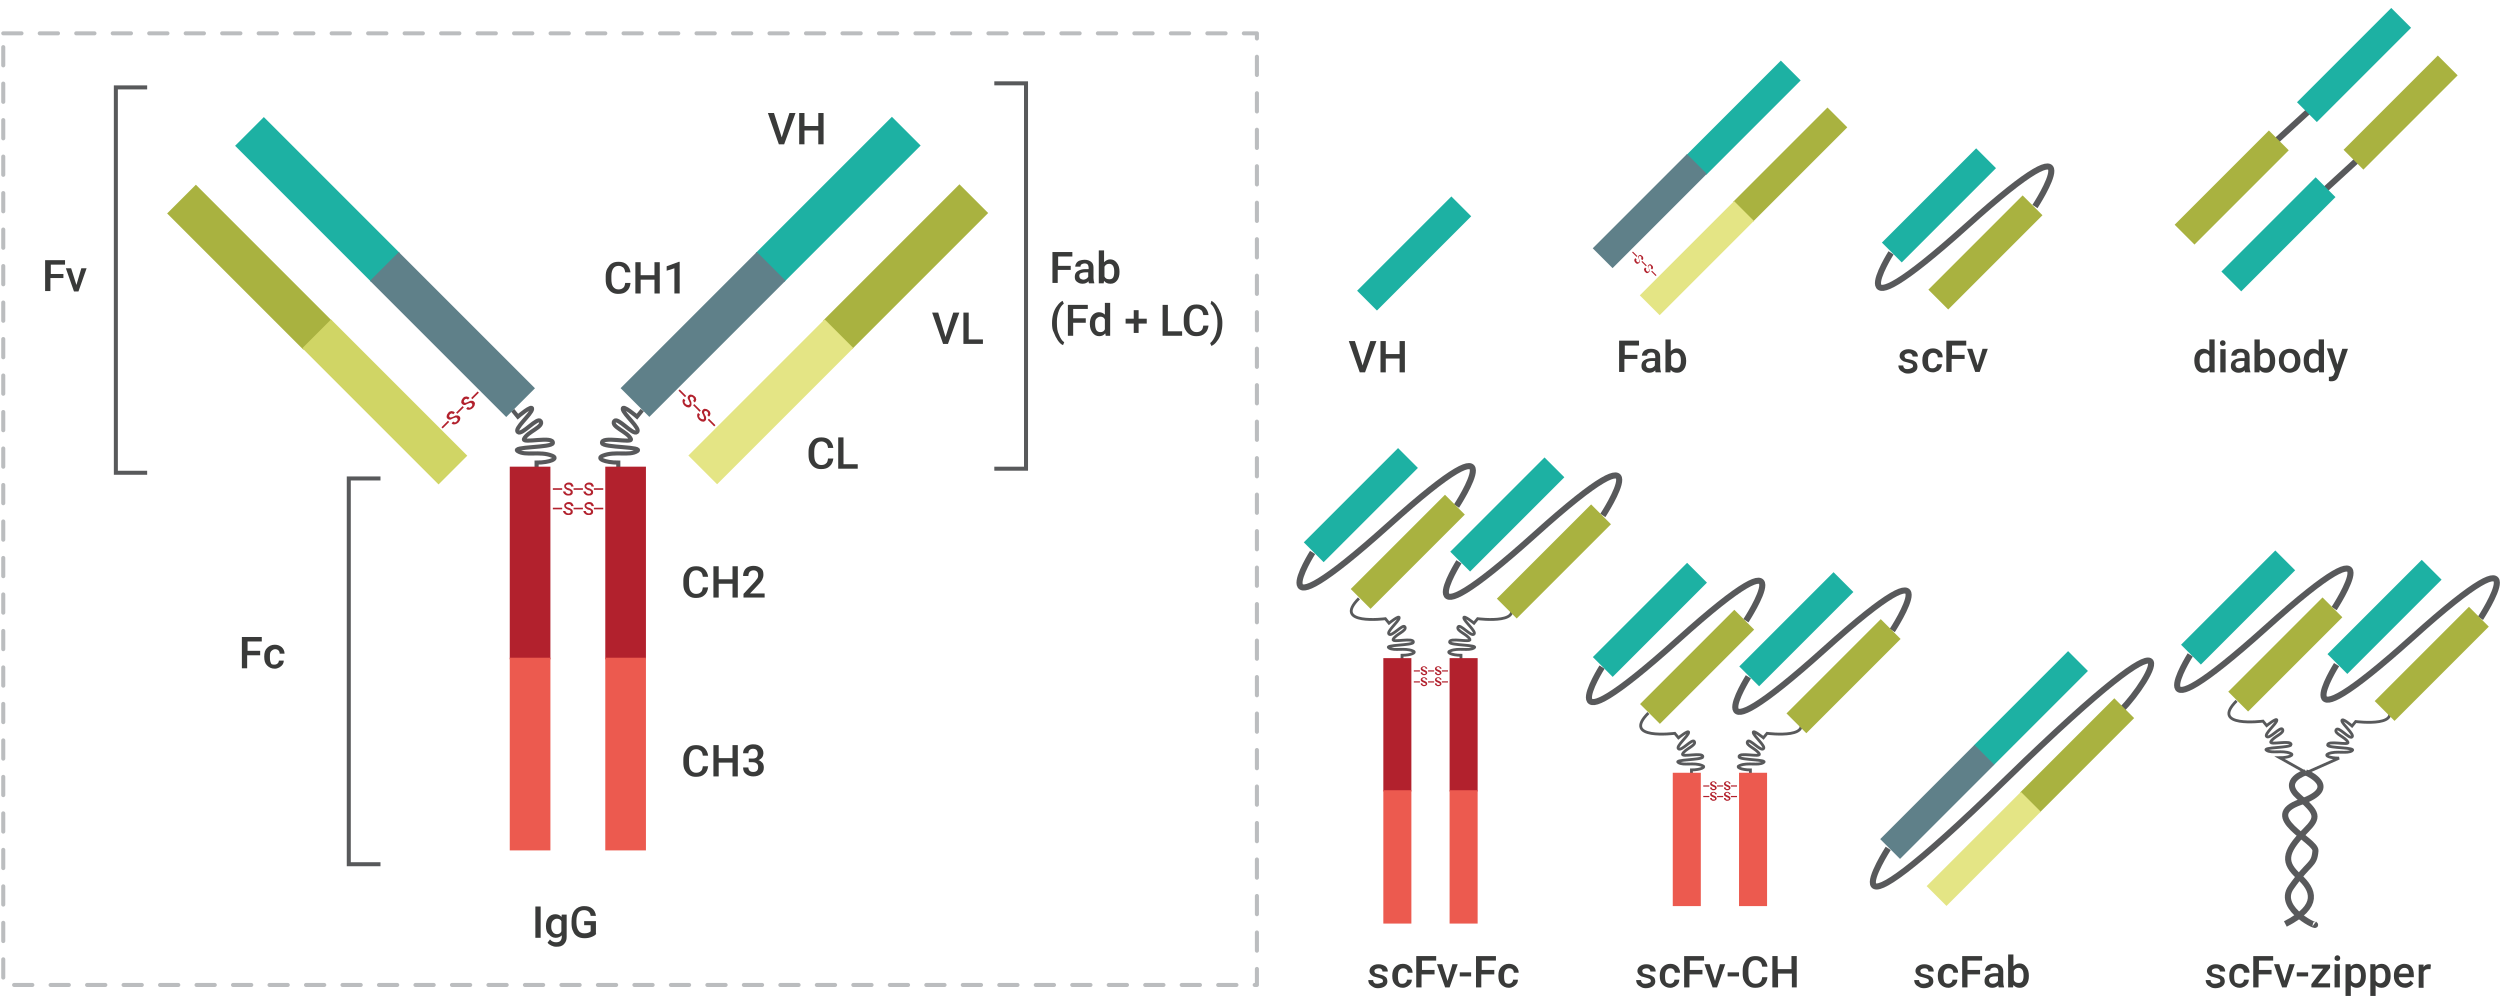 <?xml version="1.0" encoding="utf-8"?>
<!-- Generator: Adobe Illustrator 18.0.0, SVG Export Plug-In . SVG Version: 6.00 Build 0)  -->
<!DOCTYPE svg PUBLIC "-//W3C//DTD SVG 1.1//EN" "http://www.w3.org/Graphics/SVG/1.1/DTD/svg11.dtd">
<svg version="1.1" id="Layer_1" xmlns="http://www.w3.org/2000/svg" xmlns:xlink="http://www.w3.org/1999/xlink" x="0px" y="0px"
	 viewBox="0 0 615 245" enable-background="new 0 0 615 245" xml:space="preserve">
<g>
	
		<rect x="344.4" y="46" transform="matrix(0.707 0.707 -0.707 0.707 146.069 -227.685)" fill="#1DB1A3" width="6.9" height="32.8"/>
	<g>
		<path fill="#393A39" d="M335.2,89.9l1.9-6h1.5l-2.8,7.7h-1.3l-2.7-7.7h1.5L335.2,89.9z"/>
		<path fill="#393A39" d="M345.6,91.6h-1.3v-3.4h-3.4v3.4h-1.3v-7.7h1.3v3.2h3.4v-3.2h1.3V91.6z"/>
	</g>
</g>
<g>
	<path fill="none" stroke="#58595B" stroke-width="1.5" d="M464.5,208.7c0,0-19.3,30,29.3-17.3c48.7-47.3,35.3-24,28-16.7"/>
	<g>
		
			<rect x="507.6" y="169.5" transform="matrix(0.707 0.707 -0.707 0.707 281.086 -306.936)" fill="#A9B240" width="6.9" height="32.8"/>
		
			<rect x="484.6" y="192.5" transform="matrix(0.707 0.707 -0.707 0.707 290.629 -283.915)" fill="#E4E585" width="6.9" height="32.8"/>
	</g>
	
		<rect x="496.1" y="157.9" transform="matrix(0.707 0.707 -0.707 0.707 269.644 -302.202)" fill="#1DB1A3" width="6.9" height="32.8"/>
	
		<rect x="473.1" y="180.9" transform="matrix(0.707 0.707 -0.707 0.707 279.133 -279.153)" fill="#5F8089" width="6.9" height="32.8"/>
	<g>
		<path fill="#393A39" d="M474.5,241.3c0-0.2-0.1-0.4-0.3-0.5c-0.2-0.1-0.5-0.2-0.9-0.3s-0.8-0.2-1.1-0.3c-0.6-0.3-1-0.8-1-1.3
			c0-0.5,0.2-0.9,0.6-1.2c0.4-0.3,0.9-0.5,1.6-0.5c0.7,0,1.2,0.2,1.7,0.5c0.4,0.3,0.6,0.8,0.6,1.3h-1.3c0-0.2-0.1-0.5-0.3-0.6
			c-0.2-0.2-0.4-0.2-0.7-0.2c-0.3,0-0.5,0.1-0.7,0.2c-0.2,0.1-0.3,0.3-0.3,0.5c0,0.2,0.1,0.3,0.2,0.5c0.2,0.1,0.5,0.2,1,0.3
			s0.9,0.2,1.2,0.4c0.3,0.2,0.5,0.3,0.6,0.5s0.2,0.5,0.2,0.8c0,0.5-0.2,0.9-0.6,1.2c-0.4,0.3-1,0.5-1.7,0.5c-0.5,0-0.9-0.1-1.2-0.3
			c-0.4-0.2-0.7-0.4-0.9-0.7c-0.2-0.3-0.3-0.6-0.3-1h1.2c0,0.3,0.1,0.5,0.3,0.7c0.2,0.2,0.5,0.2,0.8,0.2c0.3,0,0.6-0.1,0.8-0.2
			C474.4,241.7,474.5,241.6,474.5,241.3z"/>
		<path fill="#393A39" d="M479.2,242c0.3,0,0.6-0.1,0.8-0.3c0.2-0.2,0.3-0.4,0.3-0.7h1.2c0,0.4-0.1,0.7-0.3,1
			c-0.2,0.3-0.5,0.5-0.8,0.7c-0.4,0.2-0.7,0.3-1.1,0.3c-0.8,0-1.4-0.3-1.9-0.8c-0.5-0.5-0.7-1.2-0.7-2.1V240c0-0.9,0.2-1.6,0.7-2.1
			c0.5-0.5,1.1-0.8,1.9-0.8c0.7,0,1.2,0.2,1.7,0.6c0.4,0.4,0.7,0.9,0.7,1.6h-1.2c0-0.3-0.1-0.6-0.3-0.8c-0.2-0.2-0.5-0.3-0.8-0.3
			c-0.4,0-0.7,0.1-1,0.5c-0.2,0.3-0.3,0.8-0.3,1.4v0.2c0,0.6,0.1,1.1,0.3,1.4C478.5,241.8,478.8,242,479.2,242z"/>
		<path fill="#393A39" d="M487.1,239.7H484v3.2h-1.3v-7.7h4.9v1.1H484v2.3h3.1V239.7z"/>
		<path fill="#393A39" d="M491.7,242.9c-0.1-0.1-0.1-0.3-0.1-0.5c-0.4,0.4-0.9,0.6-1.5,0.6c-0.6,0-1-0.2-1.4-0.5
			c-0.4-0.3-0.5-0.7-0.5-1.2c0-0.6,0.2-1.1,0.7-1.4c0.5-0.3,1.1-0.5,1.9-0.5h0.8V239c0-0.3-0.1-0.5-0.2-0.7
			c-0.2-0.2-0.4-0.3-0.8-0.3c-0.3,0-0.5,0.1-0.7,0.2c-0.2,0.1-0.3,0.3-0.3,0.6h-1.3c0-0.3,0.1-0.6,0.3-0.9c0.2-0.3,0.5-0.5,0.8-0.6
			c0.4-0.2,0.8-0.2,1.2-0.2c0.7,0,1.2,0.2,1.6,0.5c0.4,0.3,0.6,0.8,0.6,1.4v2.6c0,0.5,0.1,0.9,0.2,1.2v0.1H491.7z M490.3,242
			c0.3,0,0.5-0.1,0.7-0.2c0.2-0.1,0.4-0.3,0.5-0.5v-1.1h-0.7c-0.5,0-0.8,0.1-1.1,0.2c-0.2,0.2-0.4,0.4-0.4,0.7
			c0,0.2,0.1,0.4,0.2,0.6S490,242,490.3,242z"/>
		<path fill="#393A39" d="M499.1,240.1c0,0.9-0.2,1.6-0.6,2.1c-0.4,0.5-0.9,0.8-1.6,0.8c-0.7,0-1.2-0.2-1.6-0.7l-0.1,0.6h-1.2v-8.1
			h1.3v2.9c0.4-0.4,0.9-0.7,1.5-0.7c0.7,0,1.2,0.3,1.6,0.8C498.9,238.4,499.1,239.1,499.1,240.1L499.1,240.1z M497.8,240
			c0-0.6-0.1-1.1-0.3-1.4s-0.5-0.5-0.9-0.5c-0.6,0-0.9,0.2-1.2,0.7v2.3c0.2,0.5,0.6,0.7,1.2,0.7c0.4,0,0.7-0.1,0.9-0.4
			c0.2-0.3,0.3-0.8,0.3-1.4V240z"/>
	</g>
</g>
<g>
	<line fill="none" stroke="#58595B" stroke-width="1.5" x1="560" y1="34.6" x2="568.3" y2="27"/>
	<line fill="none" stroke="#58595B" stroke-width="1.5" x1="572" y1="46.6" x2="580.3" y2="39"/>
	
		<rect x="587.2" y="11.3" transform="matrix(0.707 0.707 -0.707 0.707 192.541 -409.479)" fill="#A9B240" width="6.9" height="32.8"/>
	
		<rect x="557.1" y="41.3" transform="matrix(0.707 0.707 -0.707 0.707 204.982 -379.46)" fill="#1DB1A3" width="6.9" height="32.8"/>
	
		<rect x="575.6" y="-0.3" transform="matrix(0.707 0.707 -0.707 0.707 181.087 -404.78)" fill="#1DB1A3" width="6.9" height="32.8"/>
	
		<rect x="545.6" y="29.8" transform="matrix(0.707 0.707 -0.707 0.707 193.481 -374.712)" fill="#A9B240" width="6.9" height="32.8"/>
	<g>
		<path fill="#393A39" d="M539.8,88.7c0-0.9,0.2-1.6,0.6-2.1s1-0.8,1.6-0.8c0.6,0,1.1,0.2,1.5,0.6v-2.9h1.3v8.1h-1.2l-0.1-0.6
			c-0.4,0.5-0.9,0.7-1.5,0.7c-0.7,0-1.2-0.3-1.6-0.8C540,90.3,539.8,89.6,539.8,88.7z M541.1,88.8c0,0.6,0.1,1,0.3,1.4
			s0.5,0.5,1,0.5c0.5,0,0.9-0.2,1.1-0.7v-2.4c-0.2-0.5-0.6-0.7-1.1-0.7c-0.4,0-0.7,0.2-1,0.5C541.2,87.6,541.1,88.1,541.1,88.8z"/>
		<path fill="#393A39" d="M546.1,84.4c0-0.2,0.1-0.4,0.2-0.5c0.1-0.1,0.3-0.2,0.5-0.2c0.2,0,0.4,0.1,0.5,0.2
			c0.1,0.1,0.2,0.3,0.2,0.5c0,0.2-0.1,0.4-0.2,0.5c-0.1,0.1-0.3,0.2-0.5,0.2c-0.2,0-0.4-0.1-0.5-0.2
			C546.2,84.7,546.1,84.6,546.1,84.4z M547.5,91.6h-1.3v-5.7h1.3V91.6z"/>
		<path fill="#393A39" d="M552.3,91.6c-0.1-0.1-0.1-0.3-0.1-0.5c-0.4,0.4-0.9,0.6-1.5,0.6c-0.6,0-1-0.2-1.4-0.5
			c-0.4-0.3-0.5-0.7-0.5-1.2c0-0.6,0.2-1.1,0.7-1.4c0.5-0.3,1.1-0.5,1.9-0.5h0.8v-0.4c0-0.3-0.1-0.5-0.2-0.7s-0.4-0.3-0.8-0.3
			c-0.3,0-0.5,0.1-0.7,0.2c-0.2,0.1-0.3,0.3-0.3,0.6h-1.3c0-0.3,0.1-0.6,0.3-0.9s0.5-0.5,0.8-0.6c0.4-0.2,0.8-0.2,1.2-0.2
			c0.7,0,1.2,0.2,1.6,0.5c0.4,0.3,0.6,0.8,0.6,1.4v2.6c0,0.5,0.1,0.9,0.2,1.2v0.1H552.3z M550.9,90.6c0.3,0,0.5-0.1,0.7-0.2
			c0.2-0.1,0.4-0.3,0.5-0.5v-1.1h-0.7c-0.5,0-0.8,0.1-1.1,0.2c-0.2,0.2-0.4,0.4-0.4,0.7c0,0.2,0.1,0.4,0.2,0.6
			S550.6,90.6,550.9,90.6z"/>
		<path fill="#393A39" d="M559.7,88.8c0,0.9-0.2,1.6-0.6,2.1c-0.4,0.5-0.9,0.8-1.6,0.8c-0.7,0-1.2-0.2-1.6-0.7l-0.1,0.6h-1.2v-8.1
			h1.3v2.9c0.4-0.4,0.9-0.7,1.5-0.7c0.7,0,1.2,0.3,1.6,0.8C559.5,87,559.7,87.8,559.7,88.8L559.7,88.8z M558.4,88.7
			c0-0.6-0.1-1.1-0.3-1.4c-0.2-0.3-0.5-0.5-0.9-0.5c-0.6,0-0.9,0.2-1.2,0.7v2.3c0.2,0.5,0.6,0.7,1.2,0.7c0.4,0,0.7-0.1,0.9-0.4
			s0.3-0.7,0.3-1.4V88.7z"/>
		<path fill="#393A39" d="M560.6,88.7c0-0.6,0.1-1.1,0.3-1.5c0.2-0.4,0.5-0.8,0.9-1c0.4-0.2,0.9-0.4,1.4-0.4c0.8,0,1.4,0.2,1.9,0.7
			c0.5,0.5,0.7,1.2,0.8,2l0,0.3c0,0.6-0.1,1.1-0.3,1.5c-0.2,0.4-0.5,0.8-0.9,1c-0.4,0.2-0.9,0.4-1.4,0.4c-0.8,0-1.4-0.3-1.9-0.8
			C560.8,90.3,560.6,89.6,560.6,88.7L560.6,88.7z M561.8,88.8c0,0.6,0.1,1,0.4,1.4c0.2,0.3,0.6,0.5,1,0.5c0.4,0,0.8-0.2,1-0.5
			s0.4-0.8,0.4-1.5c0-0.6-0.1-1-0.4-1.4c-0.2-0.3-0.6-0.5-1-0.5c-0.4,0-0.8,0.2-1,0.5C562,87.6,561.8,88.1,561.8,88.8z"/>
		<path fill="#393A39" d="M566.7,88.7c0-0.9,0.2-1.6,0.6-2.1s1-0.8,1.6-0.8c0.6,0,1.1,0.2,1.5,0.6v-2.9h1.3v8.1h-1.2l-0.1-0.6
			c-0.4,0.5-0.9,0.7-1.5,0.7c-0.7,0-1.2-0.3-1.6-0.8C566.9,90.3,566.7,89.6,566.7,88.7z M568,88.8c0,0.6,0.1,1,0.3,1.4
			s0.5,0.5,1,0.5c0.5,0,0.9-0.2,1.1-0.7v-2.4c-0.2-0.5-0.6-0.7-1.1-0.7c-0.4,0-0.7,0.2-1,0.5C568.1,87.6,568,88.1,568,88.8z"/>
		<path fill="#393A39" d="M575,89.7l1.2-3.9h1.4l-2.3,6.6c-0.3,1-0.9,1.4-1.8,1.4c-0.2,0-0.4,0-0.6-0.1v-1l0.2,0
			c0.3,0,0.6-0.1,0.7-0.2c0.2-0.1,0.3-0.3,0.4-0.6l0.2-0.5l-2-5.7h1.4L575,89.7z"/>
	</g>
</g>
<g>
	
		<rect x="437" y="24.1" transform="matrix(0.707 0.707 -0.707 0.707 157.639 -299.549)" fill="#A9B240" width="6.9" height="32.8"/>
	
		<rect x="414" y="47.1" transform="matrix(0.707 0.707 -0.707 0.707 167.184 -276.531)" fill="#E4E585" width="6.9" height="32.8"/>
</g>
<rect x="425.5" y="12.6" transform="matrix(0.707 0.707 -0.707 0.707 146.169 -294.829)" fill="#1DB1A3" width="6.9" height="32.8"/>
<rect x="402.4" y="35.6" transform="matrix(0.707 0.707 -0.707 0.707 155.674 -271.774)" fill="#5F8089" width="6.9" height="32.8"/>
<g>
	<path fill="#B2212D" d="M402.6,63.2l-1.1-1.1l0.2-0.2l1.1,1.1L402.6,63.2z"/>
	<path fill="#B2212D" d="M403.2,64.4c0.1-0.1,0.1-0.1,0.1-0.2c0-0.1-0.1-0.2-0.1-0.4c-0.1-0.2-0.1-0.3-0.2-0.4
		c-0.1-0.2,0-0.4,0.1-0.5c0.1-0.1,0.3-0.2,0.4-0.2s0.3,0.1,0.5,0.3c0.1,0.1,0.2,0.2,0.2,0.3c0,0.1,0.1,0.2,0,0.4
		c0,0.1-0.1,0.2-0.2,0.3l-0.3-0.3c0.1-0.1,0.1-0.2,0.1-0.3c0-0.1-0.1-0.2-0.1-0.3c-0.1-0.1-0.2-0.1-0.3-0.1s-0.2,0-0.2,0.1
		c-0.1,0.1-0.1,0.1-0.1,0.2c0,0.1,0.1,0.2,0.1,0.4c0.1,0.2,0.1,0.3,0.2,0.4c0,0.1,0,0.2,0,0.3c0,0.1-0.1,0.2-0.2,0.3
		c-0.1,0.1-0.3,0.2-0.4,0.2c-0.2,0-0.3-0.1-0.5-0.3c-0.1-0.1-0.2-0.2-0.2-0.4c-0.1-0.1-0.1-0.3,0-0.4c0-0.1,0.1-0.2,0.2-0.3l0.3,0.3
		c-0.1,0.1-0.1,0.2-0.1,0.3c0,0.1,0.1,0.2,0.2,0.3c0.1,0.1,0.2,0.1,0.3,0.2C403.1,64.4,403.2,64.4,403.2,64.4z"/>
	<path fill="#B2212D" d="M404.9,65.5l-1.1-1.1l0.2-0.2l1.1,1.1L404.9,65.5z"/>
	<path fill="#B2212D" d="M405.6,66.7c0.1-0.1,0.1-0.1,0.1-0.2c0-0.1-0.1-0.2-0.1-0.4s-0.1-0.3-0.2-0.4c-0.1-0.2,0-0.4,0.1-0.5
		c0.1-0.1,0.3-0.2,0.4-0.2c0.2,0,0.3,0.1,0.5,0.3c0.1,0.1,0.2,0.2,0.2,0.3c0,0.1,0.1,0.2,0,0.4c0,0.1-0.1,0.2-0.2,0.3l-0.3-0.3
		c0.1-0.1,0.1-0.2,0.1-0.3c0-0.1-0.1-0.2-0.1-0.3c-0.1-0.1-0.2-0.1-0.3-0.1s-0.2,0-0.2,0.1c-0.1,0.1-0.1,0.1-0.1,0.2
		c0,0.1,0.1,0.2,0.1,0.4c0.1,0.2,0.1,0.3,0.2,0.4c0,0.1,0,0.2,0,0.3c0,0.1-0.1,0.2-0.2,0.3c-0.1,0.1-0.3,0.2-0.4,0.2
		c-0.2,0-0.3-0.1-0.5-0.3c-0.1-0.1-0.2-0.2-0.2-0.4c-0.1-0.1-0.1-0.3,0-0.4c0-0.1,0.1-0.2,0.2-0.3l0.3,0.3c-0.1,0.1-0.1,0.2-0.1,0.3
		s0.1,0.2,0.2,0.3c0.1,0.1,0.2,0.1,0.3,0.2C405.5,66.8,405.5,66.8,405.6,66.7z"/>
	<path fill="#B2212D" d="M407.3,67.9l-1.1-1.1l0.2-0.2l1.1,1.1L407.3,67.9z"/>
</g>
<g>
	<path fill="#393A39" d="M402.7,88.3h-3.1v3.2h-1.3v-7.7h4.9V85h-3.5v2.3h3.1V88.3z"/>
	<path fill="#393A39" d="M407.3,91.6c-0.1-0.1-0.1-0.3-0.1-0.5c-0.4,0.4-0.9,0.6-1.5,0.6c-0.6,0-1-0.2-1.4-0.5
		c-0.4-0.3-0.5-0.7-0.5-1.2c0-0.6,0.2-1.1,0.7-1.4s1.1-0.5,1.9-0.5h0.8v-0.4c0-0.3-0.1-0.5-0.2-0.7s-0.4-0.3-0.8-0.3
		c-0.3,0-0.5,0.1-0.7,0.2c-0.2,0.1-0.3,0.3-0.3,0.6h-1.3c0-0.3,0.1-0.6,0.3-0.9s0.5-0.5,0.8-0.6c0.4-0.2,0.8-0.2,1.2-0.2
		c0.7,0,1.2,0.2,1.6,0.5s0.6,0.8,0.6,1.4v2.6c0,0.5,0.1,0.9,0.2,1.2v0.1H407.3z M405.9,90.6c0.3,0,0.5-0.1,0.7-0.2
		c0.2-0.1,0.4-0.3,0.5-0.5v-1.1h-0.7c-0.5,0-0.8,0.1-1.1,0.2c-0.2,0.2-0.4,0.4-0.4,0.7c0,0.2,0.1,0.4,0.2,0.6S405.6,90.6,405.9,90.6
		z"/>
	<path fill="#393A39" d="M414.8,88.8c0,0.9-0.2,1.6-0.6,2.1c-0.4,0.5-0.9,0.8-1.6,0.8c-0.7,0-1.2-0.2-1.6-0.7l-0.1,0.6h-1.2v-8.1
		h1.3v2.9c0.4-0.4,0.9-0.7,1.5-0.7c0.7,0,1.2,0.3,1.6,0.8S414.8,87.8,414.8,88.8L414.8,88.8z M413.5,88.7c0-0.6-0.1-1.1-0.3-1.4
		c-0.2-0.3-0.5-0.5-0.9-0.5c-0.6,0-0.9,0.2-1.2,0.7v2.3c0.2,0.5,0.6,0.7,1.2,0.7c0.4,0,0.7-0.1,0.9-0.4s0.3-0.7,0.3-1.4V88.7z"/>
</g>
<g>
	<g>
		<path fill="#393A39" d="M470.6,90c0-0.2-0.1-0.4-0.3-0.5c-0.2-0.1-0.5-0.2-0.9-0.3c-0.4-0.1-0.8-0.2-1.1-0.3c-0.6-0.3-1-0.8-1-1.3
			c0-0.5,0.2-0.9,0.6-1.2c0.4-0.3,0.9-0.5,1.6-0.5c0.7,0,1.2,0.2,1.7,0.5c0.4,0.3,0.6,0.8,0.6,1.3h-1.3c0-0.2-0.1-0.5-0.3-0.6
			c-0.2-0.2-0.4-0.2-0.7-0.2c-0.3,0-0.5,0.1-0.7,0.2c-0.2,0.1-0.3,0.3-0.3,0.5c0,0.2,0.1,0.3,0.2,0.5s0.5,0.2,1,0.3
			c0.5,0.1,0.9,0.2,1.2,0.4s0.5,0.3,0.6,0.6c0.1,0.2,0.2,0.5,0.2,0.8c0,0.5-0.2,0.9-0.6,1.2c-0.4,0.3-1,0.5-1.7,0.5
			c-0.5,0-0.9-0.1-1.2-0.3c-0.4-0.2-0.7-0.4-0.9-0.7c-0.2-0.3-0.3-0.6-0.3-1h1.2c0,0.3,0.1,0.5,0.3,0.7c0.2,0.2,0.5,0.2,0.8,0.2
			c0.3,0,0.6-0.1,0.8-0.2C470.6,90.4,470.6,90.2,470.6,90z"/>
		<path fill="#393A39" d="M475.4,90.6c0.3,0,0.6-0.1,0.8-0.3c0.2-0.2,0.3-0.4,0.3-0.7h1.2c0,0.4-0.1,0.7-0.3,1
			c-0.2,0.3-0.5,0.6-0.8,0.7c-0.4,0.2-0.7,0.3-1.1,0.3c-0.8,0-1.4-0.3-1.9-0.8s-0.7-1.2-0.7-2.1v-0.1c0-0.9,0.2-1.6,0.7-2.1
			c0.5-0.5,1.1-0.8,1.9-0.8c0.7,0,1.2,0.2,1.7,0.6s0.7,0.9,0.7,1.6h-1.2c0-0.3-0.1-0.6-0.3-0.8c-0.2-0.2-0.5-0.3-0.8-0.3
			c-0.4,0-0.7,0.1-1,0.5s-0.3,0.8-0.3,1.4v0.2c0,0.6,0.1,1.1,0.3,1.4C474.6,90.5,474.9,90.6,475.4,90.6z"/>
		<path fill="#393A39" d="M483.2,88.3h-3.1v3.2h-1.3v-7.7h4.9V85h-3.5v2.3h3.1V88.3z"/>
		<path fill="#393A39" d="M486.5,89.9l1.2-4.1h1.3l-2,5.7h-1.1l-2-5.7h1.3L486.5,89.9z"/>
	</g>
	<g>
		<path fill="none" stroke="#58595B" stroke-width="1.5" d="M465.2,62.2c0,0-14.7,23.3,18.7-6.7c33-29.7,16.7-4.7,16.7-4.7"/>
		
			<rect x="485" y="45.8" transform="matrix(0.707 0.707 -0.707 0.707 187.055 -327.205)" fill="#A9B240" width="6.9" height="32.8"/>
		
			<rect x="473.5" y="34.2" transform="matrix(0.707 0.707 -0.707 0.707 175.552 -322.455)" fill="#1DB1A3" width="6.9" height="32.8"/>
	</g>
</g>
<g>
	<path fill="#393A39" d="M340.2,241.3c0-0.2-0.1-0.4-0.3-0.5c-0.2-0.1-0.5-0.2-0.9-0.3c-0.4-0.1-0.8-0.2-1.1-0.3
		c-0.6-0.3-1-0.8-1-1.3c0-0.5,0.2-0.9,0.6-1.2s0.9-0.5,1.6-0.5c0.7,0,1.2,0.2,1.7,0.5c0.4,0.3,0.6,0.8,0.6,1.3h-1.3
		c0-0.2-0.1-0.5-0.3-0.6c-0.2-0.2-0.4-0.2-0.7-0.2c-0.3,0-0.5,0.1-0.7,0.2c-0.2,0.1-0.3,0.3-0.3,0.5c0,0.2,0.1,0.3,0.2,0.5
		c0.2,0.1,0.5,0.2,1,0.3s0.9,0.2,1.2,0.4c0.3,0.2,0.5,0.3,0.6,0.5s0.2,0.5,0.2,0.8c0,0.5-0.2,0.9-0.6,1.2c-0.4,0.3-1,0.5-1.7,0.5
		c-0.5,0-0.9-0.1-1.2-0.3c-0.4-0.2-0.6-0.4-0.9-0.7c-0.2-0.3-0.3-0.6-0.3-1h1.2c0,0.3,0.1,0.5,0.3,0.7c0.2,0.2,0.5,0.2,0.8,0.2
		c0.3,0,0.6-0.1,0.8-0.2C340.2,241.7,340.2,241.6,340.2,241.3z"/>
	<path fill="#393A39" d="M345,242c0.3,0,0.6-0.1,0.8-0.3c0.2-0.2,0.3-0.4,0.3-0.7h1.2c0,0.4-0.1,0.7-0.3,1c-0.2,0.3-0.5,0.5-0.8,0.7
		c-0.4,0.2-0.7,0.3-1.1,0.3c-0.8,0-1.4-0.3-1.9-0.8c-0.5-0.5-0.7-1.2-0.7-2.1V240c0-0.9,0.2-1.6,0.7-2.1c0.5-0.5,1.1-0.8,1.9-0.8
		c0.7,0,1.2,0.2,1.7,0.6c0.4,0.4,0.7,0.9,0.7,1.6h-1.2c0-0.3-0.1-0.6-0.3-0.8c-0.2-0.2-0.5-0.3-0.8-0.3c-0.4,0-0.7,0.1-1,0.5
		c-0.2,0.3-0.3,0.8-0.3,1.4v0.2c0,0.6,0.1,1.1,0.3,1.4S344.5,242,345,242z"/>
	<path fill="#393A39" d="M352.8,239.7h-3.1v3.2h-1.3v-7.7h4.9v1.1h-3.5v2.3h3.1V239.7z"/>
	<path fill="#393A39" d="M356.1,241.3l1.2-4.1h1.3l-2,5.7h-1.1l-2-5.7h1.3L356.1,241.3z"/>
	<path fill="#393A39" d="M361.9,240.2h-2.8v-1h2.8V240.2z"/>
	<path fill="#393A39" d="M367.5,239.7h-3.1v3.2h-1.3v-7.7h4.9v1.1h-3.5v2.3h3.1V239.7z"/>
	<path fill="#393A39" d="M371.1,242c0.3,0,0.6-0.1,0.8-0.3c0.2-0.2,0.3-0.4,0.3-0.7h1.2c0,0.4-0.1,0.7-0.3,1
		c-0.2,0.3-0.5,0.5-0.8,0.7c-0.4,0.2-0.7,0.3-1.1,0.3c-0.8,0-1.4-0.3-1.9-0.8c-0.5-0.5-0.7-1.2-0.7-2.1V240c0-0.9,0.2-1.6,0.7-2.1
		c0.5-0.5,1.1-0.8,1.9-0.8c0.7,0,1.2,0.2,1.7,0.6c0.4,0.4,0.7,0.9,0.7,1.6h-1.2c0-0.3-0.1-0.6-0.3-0.8c-0.2-0.2-0.5-0.3-0.8-0.3
		c-0.4,0-0.7,0.1-1,0.5c-0.2,0.3-0.3,0.8-0.3,1.4v0.2c0,0.6,0.1,1.1,0.3,1.4C370.3,241.8,370.7,242,371.1,242z"/>
</g>
<path fill="none" stroke="#58595B" stroke-width="0.7" d="M344.9,163.5v-2.3c2.2,0,3.8-0.7,2.6-1.1c-2-0.8-4.5,0.1-5.8-0.7
	c-1.4-0.8,5.9-0.6,6-1.4c0.2-1.3-5.3,0.2-5-0.7c0.6-1.3,3.5-2.1,2.9-3.1c-0.5-0.8-3.2,2.5-3.9,1.8c-0.7-0.6,2.4-3.1,2.5-4
	c0.1-0.8-2.5,1.3-2.5,1.3l-0.9-1.1c0,0-13.2,1.7-6.5-5"/>
<path fill="none" stroke="#58595B" stroke-width="0.7" d="M359.4,163.5v-2.3c-2.2,0-3.8-0.7-2.6-1.1c2-0.8,4.5,0.1,5.8-0.7
	c1.4-0.8-5.9-0.6-6-1.4c-0.2-1.3,5.3,0.2,5-0.7c-0.6-1.3-3.5-2.1-2.9-3.1c0.5-0.8,3.2,2.5,3.9,1.8c0.7-0.6-2.4-3.1-2.5-4
	c-0.1-0.8,2.5,1.3,2.5,1.3l0.9-1.1c0,0,13.2,1.7,6.5-5"/>
<g>
	<rect x="356.6" y="161.9" fill="#B2212D" width="6.9" height="32.8"/>
	<rect x="356.6" y="194.4" fill="#EC5A4F" width="6.9" height="32.8"/>
</g>
<g>
	<rect x="340.3" y="161.9" fill="#B2212D" width="6.9" height="32.8"/>
	<rect x="340.3" y="194.4" fill="#EC5A4F" width="6.9" height="32.8"/>
</g>
<g>
	<path fill="#B2212D" d="M349.3,165.2h-1.5v-0.3h1.5V165.2z"/>
	<path fill="#B2212D" d="M350.7,165.6c0-0.1,0-0.2-0.1-0.2c-0.1-0.1-0.2-0.1-0.4-0.2c-0.2-0.1-0.3-0.1-0.4-0.2
		c-0.2-0.1-0.3-0.3-0.3-0.5c0-0.2,0.1-0.3,0.2-0.4c0.1-0.1,0.3-0.2,0.6-0.2c0.2,0,0.3,0,0.4,0.1c0.1,0.1,0.2,0.1,0.3,0.2
		c0.1,0.1,0.1,0.2,0.1,0.3h-0.4c0-0.1,0-0.2-0.1-0.3c-0.1-0.1-0.2-0.1-0.3-0.1c-0.1,0-0.2,0-0.3,0.1c-0.1,0.1-0.1,0.1-0.1,0.2
		c0,0.1,0,0.1,0.1,0.2c0.1,0.1,0.2,0.1,0.4,0.2c0.2,0.1,0.3,0.1,0.4,0.2c0.1,0.1,0.2,0.1,0.2,0.2c0,0.1,0.1,0.2,0.1,0.3
		c0,0.2-0.1,0.3-0.2,0.4c-0.1,0.1-0.3,0.2-0.6,0.2c-0.2,0-0.3,0-0.4-0.1c-0.1-0.1-0.2-0.1-0.3-0.2c-0.1-0.1-0.1-0.2-0.1-0.4h0.4
		c0,0.1,0,0.2,0.1,0.3c0.1,0.1,0.2,0.1,0.4,0.1c0.1,0,0.2,0,0.3-0.1C350.7,165.8,350.7,165.7,350.7,165.6z"/>
	<path fill="#B2212D" d="M352.8,165.2h-1.5v-0.3h1.5V165.2z"/>
	<path fill="#B2212D" d="M354.2,165.6c0-0.1,0-0.2-0.1-0.2c-0.1-0.1-0.2-0.1-0.4-0.2c-0.2-0.1-0.3-0.1-0.4-0.2
		c-0.2-0.1-0.3-0.3-0.3-0.5c0-0.2,0.1-0.3,0.2-0.4c0.1-0.1,0.3-0.2,0.6-0.2c0.2,0,0.3,0,0.4,0.1c0.1,0.1,0.2,0.1,0.3,0.2
		c0.1,0.1,0.1,0.2,0.1,0.3h-0.4c0-0.1,0-0.2-0.1-0.3c-0.1-0.1-0.2-0.1-0.3-0.1c-0.1,0-0.2,0-0.3,0.1c-0.1,0.1-0.1,0.1-0.1,0.2
		c0,0.1,0,0.1,0.1,0.2c0.1,0.1,0.2,0.1,0.4,0.2c0.2,0.1,0.3,0.1,0.4,0.2c0.1,0.1,0.2,0.1,0.2,0.2c0,0.1,0.1,0.2,0.1,0.3
		c0,0.2-0.1,0.3-0.2,0.4c-0.1,0.1-0.3,0.2-0.6,0.2c-0.2,0-0.3,0-0.4-0.1c-0.1-0.1-0.2-0.1-0.3-0.2c-0.1-0.1-0.1-0.2-0.1-0.4h0.4
		c0,0.1,0,0.2,0.1,0.3c0.1,0.1,0.2,0.1,0.4,0.1c0.1,0,0.2,0,0.3-0.1C354.1,165.8,354.2,165.7,354.2,165.6z"/>
	<path fill="#B2212D" d="M356.2,165.2h-1.5v-0.3h1.5V165.2z"/>
</g>
<g>
	<path fill="#B2212D" d="M349.3,167.9h-1.5v-0.3h1.5V167.9z"/>
	<path fill="#B2212D" d="M350.7,168.3c0-0.1,0-0.2-0.1-0.2c-0.1-0.1-0.2-0.1-0.4-0.2c-0.2-0.1-0.3-0.1-0.4-0.2
		c-0.2-0.1-0.3-0.3-0.3-0.5c0-0.2,0.1-0.3,0.2-0.4c0.1-0.1,0.3-0.2,0.6-0.2c0.2,0,0.3,0,0.4,0.1c0.1,0.1,0.2,0.1,0.3,0.2
		c0.1,0.1,0.1,0.2,0.1,0.3h-0.4c0-0.1,0-0.2-0.1-0.3c-0.1-0.1-0.2-0.1-0.3-0.1c-0.1,0-0.2,0-0.3,0.1c-0.1,0.1-0.1,0.1-0.1,0.2
		c0,0.1,0,0.1,0.1,0.2c0.1,0.1,0.2,0.1,0.4,0.2c0.2,0.1,0.3,0.1,0.4,0.2c0.1,0.1,0.2,0.1,0.2,0.2c0,0.1,0.1,0.2,0.1,0.3
		c0,0.2-0.1,0.3-0.2,0.4c-0.1,0.1-0.3,0.2-0.6,0.2c-0.2,0-0.3,0-0.4-0.1c-0.1-0.1-0.2-0.1-0.3-0.2c-0.1-0.1-0.1-0.2-0.1-0.4h0.4
		c0,0.1,0,0.2,0.1,0.3c0.1,0.1,0.2,0.1,0.4,0.1c0.1,0,0.2,0,0.3-0.1C350.7,168.4,350.7,168.4,350.7,168.3z"/>
	<path fill="#B2212D" d="M352.8,167.9h-1.5v-0.3h1.5V167.9z"/>
	<path fill="#B2212D" d="M354.2,168.3c0-0.1,0-0.2-0.1-0.2c-0.1-0.1-0.2-0.1-0.4-0.2c-0.2-0.1-0.3-0.1-0.4-0.2
		c-0.2-0.1-0.3-0.3-0.3-0.5c0-0.2,0.1-0.3,0.2-0.4c0.1-0.1,0.3-0.2,0.6-0.2c0.2,0,0.3,0,0.4,0.1c0.1,0.1,0.2,0.1,0.3,0.2
		c0.1,0.1,0.1,0.2,0.1,0.3h-0.4c0-0.1,0-0.2-0.1-0.3c-0.1-0.1-0.2-0.1-0.3-0.1c-0.1,0-0.2,0-0.3,0.1c-0.1,0.1-0.1,0.1-0.1,0.2
		c0,0.1,0,0.1,0.1,0.2c0.1,0.1,0.2,0.1,0.4,0.2c0.2,0.1,0.3,0.1,0.4,0.2c0.1,0.1,0.2,0.1,0.2,0.2c0,0.1,0.1,0.2,0.1,0.3
		c0,0.2-0.1,0.3-0.2,0.4c-0.1,0.1-0.3,0.2-0.6,0.2c-0.2,0-0.3,0-0.4-0.1c-0.1-0.1-0.2-0.1-0.3-0.2c-0.1-0.1-0.1-0.2-0.1-0.4h0.4
		c0,0.1,0,0.2,0.1,0.3c0.1,0.1,0.2,0.1,0.4,0.1c0.1,0,0.2,0,0.3-0.1C354.1,168.4,354.2,168.4,354.2,168.3z"/>
	<path fill="#B2212D" d="M356.2,167.9h-1.5v-0.3h1.5V167.9z"/>
</g>
<g>
	<path fill="none" stroke="#58595B" stroke-width="1.5" d="M358.9,138.2c0,0-14.7,23.3,18.7-6.7c33-29.7,16.7-4.7,16.7-4.7"/>
	
		<rect x="378.8" y="121.8" transform="matrix(0.707 0.707 -0.707 0.707 209.72 -229.841)" fill="#A9B240" width="6.9" height="32.8"/>
	
		<rect x="367.3" y="110.2" transform="matrix(0.707 0.707 -0.707 0.707 198.181 -225.062)" fill="#1DB1A3" width="6.9" height="32.8"/>
</g>
<g>
	<path fill="none" stroke="#58595B" stroke-width="1.5" d="M322.9,135.9c0,0-14.7,23.3,18.7-6.7c33-29.7,16.7-4.7,16.7-4.7"/>
	
		<rect x="342.8" y="119.4" transform="matrix(0.707 0.707 -0.707 0.707 197.523 -205.068)" fill="#A9B240" width="6.9" height="32.8"/>
	
		<rect x="331.3" y="107.9" transform="matrix(0.707 0.707 -0.707 0.707 185.981 -200.287)" fill="#1DB1A3" width="6.9" height="32.8"/>
</g>
<g>
	<path fill="#393A39" d="M406.1,241.3c0-0.2-0.1-0.4-0.3-0.5c-0.2-0.1-0.5-0.2-0.9-0.3s-0.8-0.2-1.1-0.3c-0.6-0.3-1-0.8-1-1.3
		c0-0.5,0.2-0.9,0.6-1.2c0.4-0.3,0.9-0.5,1.6-0.5c0.7,0,1.2,0.2,1.7,0.5c0.4,0.3,0.6,0.8,0.6,1.3h-1.3c0-0.2-0.1-0.5-0.3-0.6
		c-0.2-0.2-0.4-0.2-0.7-0.2c-0.3,0-0.5,0.1-0.7,0.2c-0.2,0.1-0.3,0.3-0.3,0.5c0,0.2,0.1,0.3,0.2,0.5c0.2,0.1,0.5,0.2,1,0.3
		s0.9,0.2,1.2,0.4c0.3,0.2,0.5,0.3,0.6,0.5s0.2,0.5,0.2,0.8c0,0.5-0.2,0.9-0.6,1.2c-0.4,0.3-1,0.5-1.7,0.5c-0.5,0-0.9-0.1-1.2-0.3
		c-0.4-0.2-0.7-0.4-0.9-0.7c-0.2-0.3-0.3-0.6-0.3-1h1.2c0,0.3,0.1,0.5,0.3,0.7c0.2,0.2,0.5,0.2,0.8,0.2c0.3,0,0.6-0.1,0.8-0.2
		C406,241.7,406.1,241.6,406.1,241.3z"/>
	<path fill="#393A39" d="M410.8,242c0.3,0,0.6-0.1,0.8-0.3c0.2-0.2,0.3-0.4,0.3-0.7h1.2c0,0.4-0.1,0.7-0.3,1
		c-0.2,0.3-0.5,0.5-0.8,0.7c-0.4,0.2-0.7,0.3-1.1,0.3c-0.8,0-1.4-0.3-1.9-0.8c-0.5-0.5-0.7-1.2-0.7-2.1V240c0-0.9,0.2-1.6,0.7-2.1
		c0.5-0.5,1.1-0.8,1.9-0.8c0.7,0,1.2,0.2,1.7,0.6c0.4,0.4,0.7,0.9,0.7,1.6H412c0-0.3-0.1-0.6-0.3-0.8c-0.2-0.2-0.5-0.3-0.8-0.3
		c-0.4,0-0.7,0.1-1,0.5c-0.2,0.3-0.3,0.8-0.3,1.4v0.2c0,0.6,0.1,1.1,0.3,1.4C410.1,241.8,410.4,242,410.8,242z"/>
	<path fill="#393A39" d="M418.7,239.7h-3.1v3.2h-1.3v-7.7h4.9v1.1h-3.5v2.3h3.1V239.7z"/>
	<path fill="#393A39" d="M421.9,241.3l1.2-4.1h1.3l-2,5.7h-1.1l-2-5.7h1.3L421.9,241.3z"/>
	<path fill="#393A39" d="M427.8,240.2H425v-1h2.8V240.2z"/>
	<path fill="#393A39" d="M434.8,240.4c-0.1,0.8-0.4,1.5-0.9,1.9c-0.5,0.5-1.2,0.7-2.1,0.7c-0.6,0-1.1-0.1-1.6-0.4
		c-0.5-0.3-0.8-0.7-1.1-1.2c-0.3-0.5-0.4-1.2-0.4-1.9v-0.7c0-0.7,0.1-1.4,0.4-1.9c0.3-0.6,0.6-1,1.1-1.3c0.5-0.3,1-0.4,1.7-0.4
		c0.8,0,1.5,0.2,2,0.7c0.5,0.5,0.8,1.1,0.9,1.9h-1.3c-0.1-0.6-0.2-0.9-0.5-1.2c-0.3-0.2-0.6-0.4-1.1-0.4c-0.6,0-1,0.2-1.3,0.6
		c-0.3,0.4-0.5,1-0.5,1.9v0.7c0,0.8,0.1,1.5,0.4,1.9c0.3,0.4,0.7,0.7,1.3,0.7c0.5,0,0.9-0.1,1.2-0.4c0.3-0.2,0.4-0.6,0.5-1.2H434.8z
		"/>
	<path fill="#393A39" d="M442.1,242.9h-1.3v-3.4h-3.4v3.4H436v-7.7h1.3v3.2h3.4v-3.2h1.3V242.9z"/>
</g>
<path fill="none" stroke="#58595B" stroke-width="0.7" d="M416.1,191.7v-2.3c2.2,0,3.8-0.7,2.6-1.1c-2-0.8-4.5,0.1-5.8-0.7
	c-1.4-0.8,5.9-0.6,6-1.4c0.2-1.3-5.3,0.2-5-0.7c0.6-1.3,3.5-2.1,2.9-3.1c-0.5-0.8-3.2,2.5-3.9,1.8c-0.7-0.6,2.4-3.1,2.5-4
	c0.1-0.8-2.5,1.3-2.5,1.3l-0.9-1.1c0,0-13.2,1.7-6.5-5"/>
<path fill="none" stroke="#58595B" stroke-width="0.7" d="M430.6,191.7v-2.3c-2.2,0-3.8-0.7-2.6-1.1c2-0.8,4.5,0.1,5.8-0.7
	c1.4-0.8-5.9-0.6-6-1.4c-0.2-1.3,5.3,0.2,5-0.7c-0.6-1.3-3.5-2.1-2.9-3.1c0.5-0.8,3.2,2.5,3.9,1.8c0.7-0.6-2.4-3.1-2.5-4
	c-0.1-0.8,2.5,1.3,2.5,1.3l0.9-1.1c0,0,13.2,1.7,6.5-5"/>
<g>
	<rect x="427.8" y="190.1" fill="#EC5A4F" width="6.9" height="32.8"/>
</g>
<g>
	<rect x="411.5" y="190.1" fill="#EC5A4F" width="6.9" height="32.8"/>
</g>
<g>
	<path fill="#B2212D" d="M420.5,193.5H419v-0.3h1.5V193.5z"/>
	<path fill="#B2212D" d="M421.9,193.9c0-0.1,0-0.2-0.1-0.2c-0.1-0.1-0.2-0.1-0.4-0.2s-0.3-0.1-0.4-0.2c-0.2-0.1-0.3-0.3-0.3-0.5
		c0-0.2,0.1-0.3,0.2-0.4c0.1-0.1,0.3-0.2,0.6-0.2c0.2,0,0.3,0,0.4,0.1c0.1,0.1,0.2,0.1,0.3,0.2c0.1,0.1,0.1,0.2,0.1,0.3h-0.4
		c0-0.1,0-0.2-0.1-0.3s-0.2-0.1-0.3-0.1c-0.1,0-0.2,0-0.3,0.1c-0.1,0.1-0.1,0.1-0.1,0.2c0,0.1,0,0.1,0.1,0.2
		c0.1,0.1,0.2,0.1,0.4,0.2c0.2,0.1,0.3,0.1,0.4,0.2c0.1,0.1,0.2,0.1,0.2,0.2c0,0.1,0.1,0.2,0.1,0.3c0,0.2-0.1,0.3-0.2,0.4
		s-0.3,0.2-0.6,0.2c-0.2,0-0.3,0-0.4-0.1c-0.1-0.1-0.2-0.1-0.3-0.2c-0.1-0.1-0.1-0.2-0.1-0.4h0.4c0,0.1,0,0.2,0.1,0.3
		c0.1,0.1,0.2,0.1,0.4,0.1c0.1,0,0.2,0,0.3-0.1C421.8,194,421.9,193.9,421.9,193.9z"/>
	<path fill="#B2212D" d="M423.9,193.5h-1.5v-0.3h1.5V193.5z"/>
	<path fill="#B2212D" d="M425.3,193.9c0-0.1,0-0.2-0.1-0.2c-0.1-0.1-0.2-0.1-0.4-0.2s-0.3-0.1-0.4-0.2c-0.2-0.1-0.3-0.3-0.3-0.5
		c0-0.2,0.1-0.3,0.2-0.4c0.1-0.1,0.3-0.2,0.6-0.2c0.2,0,0.3,0,0.4,0.1c0.1,0.1,0.2,0.1,0.3,0.2c0.1,0.1,0.1,0.2,0.1,0.3h-0.4
		c0-0.1,0-0.2-0.1-0.3s-0.2-0.1-0.3-0.1c-0.1,0-0.2,0-0.3,0.1c-0.1,0.1-0.1,0.1-0.1,0.2c0,0.1,0,0.1,0.1,0.2
		c0.1,0.1,0.2,0.1,0.4,0.2c0.2,0.1,0.3,0.1,0.4,0.2c0.1,0.1,0.2,0.1,0.2,0.2c0,0.1,0.1,0.2,0.1,0.3c0,0.2-0.1,0.3-0.2,0.4
		s-0.3,0.2-0.6,0.2c-0.2,0-0.3,0-0.4-0.1c-0.1-0.1-0.2-0.1-0.3-0.2c-0.1-0.1-0.1-0.2-0.1-0.4h0.4c0,0.1,0,0.2,0.1,0.3
		c0.1,0.1,0.2,0.1,0.4,0.1c0.1,0,0.2,0,0.3-0.1C425.2,194,425.3,193.9,425.3,193.9z"/>
	<path fill="#B2212D" d="M427.3,193.5h-1.5v-0.3h1.5V193.5z"/>
</g>
<g>
	<path fill="#B2212D" d="M420.5,196.1H419v-0.3h1.5V196.1z"/>
	<path fill="#B2212D" d="M421.9,196.5c0-0.1,0-0.2-0.1-0.2c-0.1-0.1-0.2-0.1-0.4-0.2c-0.2-0.1-0.3-0.1-0.4-0.2
		c-0.2-0.1-0.3-0.3-0.3-0.5c0-0.2,0.1-0.3,0.2-0.4c0.1-0.1,0.3-0.2,0.6-0.2c0.2,0,0.3,0,0.4,0.1c0.1,0.1,0.2,0.1,0.3,0.2
		c0.1,0.1,0.1,0.2,0.1,0.3h-0.4c0-0.1,0-0.2-0.1-0.3s-0.2-0.1-0.3-0.1c-0.1,0-0.2,0-0.3,0.1c-0.1,0.1-0.1,0.1-0.1,0.2
		c0,0.1,0,0.1,0.1,0.2c0.1,0.1,0.2,0.1,0.4,0.2c0.2,0.1,0.3,0.1,0.4,0.2c0.1,0.1,0.2,0.1,0.2,0.2c0,0.1,0.1,0.2,0.1,0.3
		c0,0.2-0.1,0.3-0.2,0.4s-0.3,0.2-0.6,0.2c-0.2,0-0.3,0-0.4-0.1c-0.1-0.1-0.2-0.1-0.3-0.2c-0.1-0.1-0.1-0.2-0.1-0.4h0.4
		c0,0.1,0,0.2,0.1,0.3c0.1,0.1,0.2,0.1,0.4,0.1c0.1,0,0.2,0,0.3-0.1C421.8,196.7,421.9,196.6,421.9,196.5z"/>
	<path fill="#B2212D" d="M423.9,196.1h-1.5v-0.3h1.5V196.1z"/>
	<path fill="#B2212D" d="M425.3,196.5c0-0.1,0-0.2-0.1-0.2c-0.1-0.1-0.2-0.1-0.4-0.2c-0.2-0.1-0.3-0.1-0.4-0.2
		c-0.2-0.1-0.3-0.3-0.3-0.5c0-0.2,0.1-0.3,0.2-0.4c0.1-0.1,0.3-0.2,0.6-0.2c0.2,0,0.3,0,0.4,0.1c0.1,0.1,0.2,0.1,0.3,0.2
		c0.1,0.1,0.1,0.2,0.1,0.3h-0.4c0-0.1,0-0.2-0.1-0.3s-0.2-0.1-0.3-0.1c-0.1,0-0.2,0-0.3,0.1c-0.1,0.1-0.1,0.1-0.1,0.2
		c0,0.1,0,0.1,0.1,0.2c0.1,0.1,0.2,0.1,0.4,0.2c0.2,0.1,0.3,0.1,0.4,0.2c0.1,0.1,0.2,0.1,0.2,0.2c0,0.1,0.1,0.2,0.1,0.3
		c0,0.2-0.1,0.3-0.2,0.4s-0.3,0.2-0.6,0.2c-0.2,0-0.3,0-0.4-0.1c-0.1-0.1-0.2-0.1-0.3-0.2c-0.1-0.1-0.1-0.2-0.1-0.4h0.4
		c0,0.1,0,0.2,0.1,0.3c0.1,0.1,0.2,0.1,0.4,0.1c0.1,0,0.2,0,0.3-0.1C425.2,196.7,425.3,196.6,425.3,196.5z"/>
	<path fill="#B2212D" d="M427.3,196.1h-1.5v-0.3h1.5V196.1z"/>
</g>
<g>
	<path fill="none" stroke="#58595B" stroke-width="1.5" d="M430.1,166.5c0,0-14.7,23.3,18.7-6.7c33-29.7,16.7-4.7,16.7-4.7"/>
	
		<rect x="450" y="150" transform="matrix(0.707 0.707 -0.707 0.707 250.565 -271.892)" fill="#A9B240" width="6.9" height="32.8"/>
	
		<rect x="438.4" y="138.5" transform="matrix(0.707 0.707 -0.707 0.707 239.023 -267.111)" fill="#1DB1A3" width="6.9" height="32.8"/>
</g>
<g>
	<path fill="none" stroke="#58595B" stroke-width="1.5" d="M394.1,164.1c0,0-14.7,23.3,18.7-6.7c33-29.7,16.7-4.7,16.7-4.7"/>
	
		<rect x="414" y="147.7" transform="matrix(0.707 0.707 -0.707 0.707 238.368 -247.119)" fill="#A9B240" width="6.9" height="32.8"/>
	
		<rect x="402.4" y="136.2" transform="matrix(0.707 0.707 -0.707 0.707 226.826 -242.338)" fill="#1DB1A3" width="6.9" height="32.8"/>
</g>
<g>
	<g>
		<path fill="#393A39" d="M546.2,241.3c0-0.2-0.1-0.4-0.3-0.5c-0.2-0.1-0.5-0.2-0.9-0.3s-0.8-0.2-1.1-0.3c-0.6-0.3-1-0.8-1-1.3
			c0-0.5,0.2-0.9,0.6-1.2c0.4-0.3,0.9-0.5,1.6-0.5c0.7,0,1.2,0.2,1.7,0.5c0.4,0.3,0.6,0.8,0.6,1.3h-1.3c0-0.2-0.1-0.5-0.3-0.6
			c-0.2-0.2-0.4-0.2-0.7-0.2c-0.3,0-0.5,0.1-0.7,0.2c-0.2,0.1-0.3,0.3-0.3,0.5c0,0.2,0.1,0.3,0.2,0.5c0.2,0.1,0.5,0.2,1,0.3
			s0.9,0.2,1.2,0.4c0.3,0.2,0.5,0.3,0.6,0.5s0.2,0.5,0.2,0.8c0,0.5-0.2,0.9-0.6,1.2c-0.4,0.3-1,0.5-1.7,0.5c-0.5,0-0.9-0.1-1.2-0.3
			c-0.4-0.2-0.7-0.4-0.9-0.7c-0.2-0.3-0.3-0.6-0.3-1h1.2c0,0.3,0.1,0.5,0.3,0.7c0.2,0.2,0.5,0.2,0.8,0.2c0.3,0,0.6-0.1,0.8-0.2
			C546.1,241.7,546.2,241.6,546.2,241.3z"/>
		<path fill="#393A39" d="M550.9,242c0.3,0,0.6-0.1,0.8-0.3c0.2-0.2,0.3-0.4,0.3-0.7h1.2c0,0.4-0.1,0.7-0.3,1
			c-0.2,0.3-0.5,0.5-0.8,0.7c-0.4,0.2-0.7,0.3-1.1,0.3c-0.8,0-1.4-0.3-1.9-0.8c-0.5-0.5-0.7-1.2-0.7-2.1V240c0-0.9,0.2-1.6,0.7-2.1
			c0.5-0.5,1.1-0.8,1.9-0.8c0.7,0,1.2,0.2,1.7,0.6c0.4,0.4,0.7,0.9,0.7,1.6H552c0-0.3-0.1-0.6-0.3-0.8c-0.2-0.2-0.5-0.3-0.8-0.3
			c-0.4,0-0.7,0.1-1,0.5c-0.2,0.3-0.3,0.8-0.3,1.4v0.2c0,0.6,0.1,1.1,0.3,1.4C550.1,241.8,550.5,242,550.9,242z"/>
		<path fill="#393A39" d="M558.7,239.7h-3.1v3.2h-1.3v-7.7h4.9v1.1h-3.5v2.3h3.1V239.7z"/>
		<path fill="#393A39" d="M562,241.3l1.2-4.1h1.3l-2,5.7h-1.1l-2-5.7h1.3L562,241.3z"/>
		<path fill="#393A39" d="M567.8,240.2H565v-1h2.8V240.2z"/>
		<path fill="#393A39" d="M570.2,241.9h3v1h-4.6v-0.8l2.9-3.8h-2.8v-1h4.5v0.8L570.2,241.9z"/>
		<path fill="#393A39" d="M574.3,235.7c0-0.2,0.1-0.4,0.2-0.5c0.1-0.1,0.3-0.2,0.5-0.2s0.4,0.1,0.5,0.2c0.1,0.1,0.2,0.3,0.2,0.5
			c0,0.2-0.1,0.4-0.2,0.5c-0.1,0.1-0.3,0.2-0.5,0.2s-0.4-0.1-0.5-0.2C574.3,236.1,574.3,235.9,574.3,235.7z M575.6,242.9h-1.3v-5.7
			h1.3V242.9z"/>
		<path fill="#393A39" d="M582,240.1c0,0.9-0.2,1.6-0.6,2.1c-0.4,0.5-0.9,0.8-1.6,0.8c-0.6,0-1.1-0.2-1.5-0.6v2.7H577v-7.9h1.2
			l0.1,0.6c0.4-0.5,0.9-0.7,1.5-0.7c0.7,0,1.2,0.3,1.6,0.8C581.8,238.4,582,239.1,582,240.1L582,240.1z M580.8,240
			c0-0.6-0.1-1-0.3-1.4c-0.2-0.3-0.5-0.5-1-0.5c-0.5,0-0.9,0.2-1.1,0.6v2.5c0.2,0.4,0.6,0.7,1.1,0.7c0.4,0,0.7-0.2,1-0.5
			C580.6,241.2,580.8,240.7,580.8,240z"/>
		<path fill="#393A39" d="M588.1,240.1c0,0.9-0.2,1.6-0.6,2.1c-0.4,0.5-0.9,0.8-1.6,0.8c-0.6,0-1.1-0.2-1.5-0.6v2.7h-1.3v-7.9h1.2
			l0.1,0.6c0.4-0.5,0.9-0.7,1.5-0.7c0.7,0,1.2,0.3,1.6,0.8C587.9,238.4,588.1,239.1,588.1,240.1L588.1,240.1z M586.8,240
			c0-0.6-0.1-1-0.3-1.4c-0.2-0.3-0.6-0.5-1-0.5c-0.5,0-0.9,0.2-1.1,0.6v2.5c0.2,0.4,0.6,0.7,1.1,0.7c0.4,0,0.7-0.2,1-0.5
			C586.7,241.2,586.8,240.7,586.8,240z"/>
		<path fill="#393A39" d="M591.7,243c-0.8,0-1.5-0.3-2-0.8c-0.5-0.5-0.8-1.2-0.8-2V240c0-0.6,0.1-1.1,0.3-1.5c0.2-0.4,0.5-0.8,0.9-1
			s0.8-0.4,1.3-0.4c0.8,0,1.4,0.2,1.8,0.7c0.4,0.5,0.6,1.2,0.6,2.1v0.5h-3.7c0,0.5,0.2,0.8,0.5,1.1c0.3,0.3,0.6,0.4,1,0.4
			c0.6,0,1.1-0.2,1.4-0.7l0.7,0.7c-0.2,0.3-0.5,0.6-0.9,0.8S592.2,243,591.7,243z M591.5,238.1c-0.4,0-0.6,0.1-0.9,0.4
			c-0.2,0.2-0.4,0.6-0.4,1h2.4v-0.1c0-0.4-0.1-0.8-0.3-1S591.9,238.1,591.5,238.1z"/>
		<path fill="#393A39" d="M597.9,238.4c-0.2,0-0.3,0-0.5,0c-0.6,0-1,0.2-1.2,0.7v3.9H595v-5.7h1.2l0,0.6c0.3-0.5,0.7-0.7,1.3-0.7
			c0.2,0,0.3,0,0.5,0.1L597.9,238.4z"/>
	</g>
	<path fill="none" stroke="#58595B" stroke-width="0.7" d="M567.2,190l-6.4-3.6c2.2,0,3.8-0.7,2.6-1.1c-2-0.8-4.5,0.1-5.8-0.7
		c-1.4-0.8,5.9-0.6,6-1.4c0.2-1.3-5.3,0.2-5-0.7c0.6-1.3,3.5-2.1,2.9-3.1c-0.5-0.8-3.2,2.5-3.9,1.8c-0.7-0.6,2.4-3.1,2.5-4
		c0.1-0.8-2.5,1.3-2.5,1.3l-0.9-1.1c0,0-13.2,1.7-6.5-5"/>
	<path fill="none" stroke="#58595B" stroke-width="1.5" d="M567.2,190c0,0-6.3,2-1.7,6s5,5,1.7,8.3c-5.6,5.6-5.3,8-1.7,11.3
		c3.7,3.3,5.3,7.3-3.3,11.7"/>
	<path fill="none" stroke="#58595B" stroke-width="0.7" d="M586,172.5c6.7,6.7-6.5,5-6.5,5l-0.9,1.1c0,0-2.5-2.2-2.5-1.3
		c0.1,0.9,3.2,3.4,2.5,4c-0.7,0.6-3.3-2.7-3.9-1.8c-0.6,1,2.3,1.8,2.9,3.1c0.4,0.9-5.1-0.6-5,0.7c0.1,0.8,7.3,0.5,6,1.4
		c-1.3,0.8-3.8-0.1-5.8,0.7c-1.2,0.5,0.4,1.1,2.6,1.1l-8.1,3.6"/>
	<g>
		<path fill="none" stroke="#58595B" stroke-width="1.5" d="M574.8,163.5c0,0-14.7,23.3,18.7-6.7c33-29.7,16.7-4.7,16.7-4.7"/>
		
			<rect x="594.7" y="147" transform="matrix(0.707 0.707 -0.707 0.707 290.84 -375.109)" fill="#A9B240" width="6.9" height="32.8"/>
		
			<rect x="583.1" y="135.5" transform="matrix(0.707 0.707 -0.707 0.707 279.297 -370.329)" fill="#1DB1A3" width="6.9" height="32.8"/>
	</g>
	<g>
		<path fill="none" stroke="#58595B" stroke-width="1.5" d="M538.8,161.1c0,0-14.7,23.3,18.7-6.7c33-29.7,16.7-4.7,16.7-4.7"/>
		
			<rect x="558.7" y="144.7" transform="matrix(0.707 0.707 -0.707 0.707 278.642 -350.335)" fill="#A9B240" width="6.9" height="32.8"/>
		
			<rect x="547.1" y="133.2" transform="matrix(0.707 0.707 -0.707 0.707 267.1 -345.554)" fill="#1DB1A3" width="6.9" height="32.8"/>
	</g>
	<path fill="none" stroke="#58595B" stroke-width="1.5" d="M567.2,190c0,0,9,3.7-1.3,7.3s3.9,9.4,3.7,12c-0.3,3.7-1.5,2.6-6,9
		c-3.8,5.4,7.6,10.4,5.7,9"/>
</g>
<g>
	<g>
		<path fill="#393A39" d="M15.5,68.4h-3.1v3.2h-1.3V64H16v1.1h-3.5v2.3h3.1V68.4z"/>
		<path fill="#393A39" d="M18.8,70.1L20,66h1.3l-2,5.7h-1.1l-2-5.7h1.3L18.8,70.1z"/>
	</g>
</g>
<g>
	<g>
		<path fill="#393A39" d="M263.3,66.4h-3.1v3.2h-1.3V62h4.9v1.1h-3.5v2.3h3.1V66.4z"/>
		<path fill="#393A39" d="M267.9,69.7c-0.1-0.1-0.1-0.3-0.1-0.5c-0.4,0.4-0.9,0.6-1.5,0.6c-0.6,0-1-0.2-1.4-0.5
			c-0.4-0.3-0.5-0.7-0.5-1.2c0-0.6,0.2-1.1,0.7-1.4c0.5-0.3,1.1-0.5,1.9-0.5h0.8v-0.4c0-0.3-0.1-0.5-0.2-0.7
			c-0.2-0.2-0.4-0.3-0.8-0.3c-0.3,0-0.5,0.1-0.7,0.2s-0.3,0.3-0.3,0.6h-1.3c0-0.3,0.1-0.6,0.3-0.9s0.5-0.5,0.8-0.6s0.8-0.2,1.2-0.2
			c0.7,0,1.2,0.2,1.6,0.5c0.4,0.3,0.6,0.8,0.6,1.4v2.6c0,0.5,0.1,0.9,0.2,1.2v0.1H267.9z M266.5,68.8c0.3,0,0.5-0.1,0.7-0.2
			c0.2-0.1,0.4-0.3,0.5-0.5V67h-0.7c-0.5,0-0.8,0.1-1.1,0.2s-0.4,0.4-0.4,0.7c0,0.2,0.1,0.4,0.2,0.6C266,68.7,266.3,68.8,266.5,68.8
			z"/>
		<path fill="#393A39" d="M275.4,66.9c0,0.9-0.2,1.6-0.6,2.1c-0.4,0.5-0.9,0.8-1.6,0.8c-0.7,0-1.2-0.2-1.6-0.7l-0.1,0.6h-1.2v-8.1
			h1.3v2.9c0.4-0.4,0.9-0.7,1.5-0.7c0.7,0,1.2,0.3,1.6,0.8C275.2,65.2,275.4,65.9,275.4,66.9L275.4,66.9z M274.1,66.8
			c0-0.6-0.1-1.1-0.3-1.4c-0.2-0.3-0.5-0.5-0.9-0.5c-0.6,0-0.9,0.2-1.2,0.7V68c0.2,0.5,0.6,0.7,1.2,0.7c0.4,0,0.7-0.1,0.9-0.4
			c0.2-0.3,0.3-0.8,0.3-1.4V66.8z"/>
		<path fill="#393A39" d="M258.8,79.5c0-0.8,0.1-1.6,0.3-2.3s0.5-1.4,1-2c0.4-0.6,0.9-1,1.3-1.2l0.3,0.7c-0.5,0.4-0.9,0.9-1.2,1.7
			c-0.3,0.8-0.5,1.7-0.5,2.6l0,0.5c0,1.1,0.1,2,0.5,2.8c0.3,0.8,0.7,1.5,1.3,1.9l-0.3,0.7c-0.5-0.2-0.9-0.6-1.3-1.2
			c-0.4-0.6-0.7-1.2-1-2C258.9,81.2,258.8,80.4,258.8,79.5z"/>
		<path fill="#393A39" d="M267.1,79.4H264v3.2h-1.3V75h4.9V76H264v2.3h3.1V79.4z"/>
		<path fill="#393A39" d="M268.1,79.7c0-0.9,0.2-1.6,0.6-2.1c0.4-0.5,1-0.8,1.6-0.8c0.6,0,1.1,0.2,1.5,0.6v-2.9h1.3v8.1H272
			l-0.1-0.6c-0.4,0.5-0.9,0.7-1.5,0.7c-0.7,0-1.2-0.3-1.6-0.8S268.1,80.7,268.1,79.7z M269.4,79.8c0,0.6,0.1,1,0.3,1.4
			c0.2,0.3,0.5,0.5,1,0.5c0.5,0,0.9-0.2,1.1-0.7v-2.4c-0.2-0.5-0.6-0.7-1.1-0.7c-0.4,0-0.7,0.2-1,0.5S269.4,79.2,269.4,79.8z"/>
		<path fill="#393A39" d="M280.1,78.4h2v1.2h-2v2.3h-1.2v-2.3h-2v-1.2h2v-2.1h1.2V78.4z"/>
		<path fill="#393A39" d="M287.3,81.5h3.5v1.1H286V75h1.3V81.5z"/>
		<path fill="#393A39" d="M297.3,80.1c-0.1,0.8-0.4,1.5-0.9,1.9c-0.5,0.5-1.2,0.7-2.1,0.7c-0.6,0-1.1-0.1-1.6-0.4
			c-0.5-0.3-0.8-0.7-1.1-1.2c-0.3-0.5-0.4-1.2-0.4-1.9v-0.7c0-0.7,0.1-1.4,0.4-1.9s0.6-1,1.1-1.3c0.5-0.3,1-0.4,1.7-0.4
			c0.8,0,1.5,0.2,2,0.7c0.5,0.5,0.8,1.1,0.9,1.9H296c-0.1-0.6-0.2-0.9-0.5-1.2c-0.3-0.2-0.6-0.4-1.1-0.4c-0.6,0-1,0.2-1.3,0.6
			c-0.3,0.4-0.5,1-0.5,1.9v0.7c0,0.8,0.1,1.5,0.4,1.9c0.3,0.4,0.7,0.7,1.3,0.7c0.5,0,0.9-0.1,1.2-0.4c0.3-0.2,0.4-0.6,0.5-1.2H297.3
			z"/>
		<path fill="#393A39" d="M300.7,79.6c0,0.8-0.1,1.5-0.3,2.3c-0.2,0.7-0.5,1.4-1,2c-0.4,0.6-0.9,1-1.4,1.2l-0.3-0.7
			c0.5-0.4,0.9-1,1.3-1.9c0.3-0.8,0.5-1.8,0.5-2.9v-0.1c0-1-0.1-1.9-0.4-2.7c-0.3-0.8-0.6-1.4-1.1-1.9l-0.2-0.1L298,74
			c0.4,0.2,0.9,0.6,1.3,1.2s0.7,1.2,1,1.9c0.2,0.7,0.4,1.4,0.4,2.1L300.7,79.6z"/>
	</g>
</g>
<g>
	
		<rect x="56.4" y="42" transform="matrix(0.707 -0.707 0.707 0.707 -28.454 62.693)" fill="#A9B240" width="10" height="47.4"/>
	
		<rect x="89.7" y="75.2" transform="matrix(0.707 -0.707 0.707 0.707 -42.212 95.91)" fill="#D0D565" width="10" height="47.4"/>
</g>
<rect x="217.8" y="42" transform="matrix(0.707 0.707 -0.707 0.707 111.729 -138.343)" fill="#A9B240" width="10" height="47.4"/>
<rect x="184.6" y="75.2" transform="matrix(0.707 0.707 -0.707 0.707 125.502 -105.132)" fill="#E4E585" width="10" height="47.4"/>
<path fill="none" stroke="#58595B" stroke-width="1.01" d="M158,100.9l-1.3,1.6c0,0-3.6-3.1-3.5-1.9c0.1,1.3,4.6,4.9,3.5,5.7
	c-1,0.9-4.8-3.9-5.6-2.7c-0.9,1.4,3.3,2.6,4.1,4.4c0.5,1.2-7.4-0.9-7.1,1c0.2,1.2,10.6,0.8,8.6,2c-1.9,1.2-5.4-0.1-8.4,1.1
	c-1.8,0.7,0.5,1.7,3.8,1.7v3.3"/>
<path fill="none" stroke="#58595B" stroke-width="1.01" d="M126.1,100.9l1.3,1.6c0,0,3.6-3.1,3.5-1.9c-0.1,1.3-4.6,4.9-3.5,5.7
	c1,0.9,4.8-3.9,5.6-2.7c0.9,1.4-3.3,2.6-4.1,4.4c-0.5,1.2,7.4-0.9,7.1,1c-0.2,1.2-10.6,0.8-8.6,2c1.9,1.2,5.4-0.1,8.4,1.1
	c1.8,0.7-0.5,1.7-3.8,1.7v3.3"/>
<g>
	
		<rect x="73.1" y="25.4" transform="matrix(0.707 -0.707 0.707 0.707 -11.805 69.591)" fill="#1DB1A3" width="10" height="47.4"/>
	
		<rect x="106.3" y="58.6" transform="matrix(0.707 -0.707 0.707 0.707 -25.565 102.801)" fill="#5F8089" width="10" height="47.4"/>
</g>
<rect x="201.2" y="25.4" transform="matrix(0.707 0.707 -0.707 0.707 95.119 -131.47)" fill="#1DB1A3" width="10" height="47.4"/>
<rect x="168" y="58.6" transform="matrix(0.707 0.707 -0.707 0.707 108.833 -98.23)" fill="#5F8089" width="10" height="47.4"/>
<g>
	<rect x="148.9" y="114.8" fill="#B2212D" width="10" height="47.4"/>
	<rect x="148.9" y="161.8" fill="#EC5A4F" width="10" height="47.4"/>
</g>
<g>
	<rect x="125.4" y="114.8" fill="#B2212D" width="10" height="47.4"/>
	<rect x="125.4" y="161.8" fill="#EC5A4F" width="10" height="47.4"/>
</g>
<g>
	<path fill="#B2212D" d="M138.3,120.5h-2.3v-0.4h2.3V120.5z"/>
	<path fill="#B2212D" d="M140.4,121.1c0-0.1-0.1-0.3-0.1-0.3c-0.1-0.1-0.3-0.2-0.5-0.2c-0.3-0.1-0.5-0.2-0.6-0.3
		c-0.3-0.2-0.4-0.4-0.4-0.7c0-0.3,0.1-0.5,0.3-0.6c0.2-0.2,0.5-0.3,0.8-0.3c0.2,0,0.4,0,0.6,0.1c0.2,0.1,0.3,0.2,0.4,0.4
		c0.1,0.2,0.2,0.3,0.2,0.5h-0.6c0-0.2-0.1-0.3-0.2-0.4c-0.1-0.1-0.3-0.1-0.5-0.1c-0.2,0-0.3,0-0.4,0.1c-0.1,0.1-0.2,0.2-0.2,0.3
		c0,0.1,0.1,0.2,0.2,0.3c0.1,0.1,0.3,0.2,0.5,0.2c0.3,0.1,0.5,0.2,0.6,0.3c0.2,0.1,0.3,0.2,0.3,0.3c0.1,0.1,0.1,0.3,0.1,0.4
		c0,0.3-0.1,0.5-0.3,0.6c-0.2,0.2-0.5,0.2-0.8,0.2c-0.2,0-0.4,0-0.6-0.1c-0.2-0.1-0.3-0.2-0.5-0.4c-0.1-0.2-0.2-0.3-0.2-0.5h0.6
		c0,0.2,0.1,0.3,0.2,0.4c0.1,0.1,0.3,0.2,0.5,0.2c0.2,0,0.3,0,0.4-0.1C140.3,121.3,140.4,121.2,140.4,121.1z"/>
	<path fill="#B2212D" d="M143.4,120.5h-2.3v-0.4h2.3V120.5z"/>
	<path fill="#B2212D" d="M145.4,121.1c0-0.1-0.1-0.3-0.1-0.3c-0.1-0.1-0.3-0.2-0.5-0.2c-0.3-0.1-0.5-0.2-0.6-0.3
		c-0.3-0.2-0.4-0.4-0.4-0.7c0-0.3,0.1-0.5,0.3-0.6c0.2-0.2,0.5-0.3,0.8-0.3c0.2,0,0.4,0,0.6,0.1c0.2,0.1,0.3,0.2,0.4,0.4
		c0.1,0.2,0.2,0.3,0.2,0.5h-0.6c0-0.2-0.1-0.3-0.2-0.4c-0.1-0.1-0.3-0.1-0.5-0.1c-0.2,0-0.3,0-0.4,0.1c-0.1,0.1-0.2,0.2-0.2,0.3
		c0,0.1,0.1,0.2,0.2,0.3c0.1,0.1,0.3,0.2,0.5,0.2c0.3,0.1,0.5,0.2,0.6,0.3c0.2,0.1,0.3,0.2,0.3,0.3c0.1,0.1,0.1,0.3,0.1,0.4
		c0,0.3-0.1,0.5-0.3,0.6c-0.2,0.2-0.5,0.2-0.8,0.2c-0.2,0-0.4,0-0.6-0.1c-0.2-0.1-0.3-0.2-0.5-0.4c-0.1-0.2-0.2-0.3-0.2-0.5h0.6
		c0,0.2,0.1,0.3,0.2,0.4c0.1,0.1,0.3,0.2,0.5,0.2c0.2,0,0.3,0,0.4-0.1C145.3,121.3,145.4,121.2,145.4,121.1z"/>
	<path fill="#B2212D" d="M148.4,120.5h-2.3v-0.4h2.3V120.5z"/>
</g>
<g>
	<path fill="#B2212D" d="M168.5,97.7l-1.6-1.6l0.3-0.3l1.6,1.6L168.5,97.7z"/>
	<path fill="#B2212D" d="M169.6,99.5c0.1-0.1,0.1-0.2,0.1-0.3c0-0.1-0.1-0.3-0.2-0.5c-0.1-0.2-0.2-0.5-0.3-0.6
		c-0.1-0.3,0-0.6,0.2-0.8c0.2-0.2,0.4-0.3,0.7-0.2c0.3,0,0.5,0.2,0.8,0.4c0.2,0.2,0.3,0.3,0.3,0.5c0.1,0.2,0.1,0.4,0,0.5
		c0,0.2-0.1,0.3-0.3,0.5l-0.4-0.4c0.1-0.1,0.2-0.2,0.2-0.4c0-0.1-0.1-0.3-0.2-0.4c-0.1-0.1-0.3-0.2-0.4-0.2c-0.1,0-0.2,0-0.3,0.1
		c-0.1,0.1-0.1,0.2-0.1,0.3c0,0.1,0.1,0.3,0.2,0.5c0.1,0.2,0.2,0.4,0.2,0.6c0,0.2,0,0.3,0,0.5c0,0.1-0.1,0.3-0.2,0.4
		c-0.2,0.2-0.4,0.3-0.7,0.2c-0.3,0-0.5-0.2-0.8-0.4c-0.2-0.2-0.3-0.3-0.4-0.6c-0.1-0.2-0.1-0.4-0.1-0.6c0-0.2,0.1-0.4,0.3-0.5
		l0.4,0.4c-0.1,0.1-0.2,0.3-0.2,0.4c0,0.2,0.1,0.3,0.3,0.5c0.1,0.1,0.3,0.2,0.4,0.2C169.4,99.7,169.5,99.6,169.6,99.5z"/>
	<path fill="#B2212D" d="M172.1,101.3l-1.6-1.6l0.3-0.3l1.6,1.6L172.1,101.3z"/>
	<path fill="#B2212D" d="M173.1,103.1c0.1-0.1,0.1-0.2,0.1-0.3c0-0.1-0.1-0.3-0.2-0.6c-0.1-0.2-0.2-0.5-0.3-0.6
		c-0.1-0.3,0-0.6,0.2-0.8c0.2-0.2,0.4-0.3,0.7-0.2c0.3,0,0.5,0.2,0.8,0.4c0.2,0.2,0.3,0.3,0.3,0.5c0.1,0.2,0.1,0.4,0,0.5
		c0,0.2-0.1,0.3-0.3,0.5l-0.4-0.4c0.1-0.1,0.2-0.2,0.2-0.4c0-0.1-0.1-0.3-0.2-0.4c-0.1-0.1-0.3-0.2-0.4-0.2c-0.1,0-0.2,0-0.3,0.1
		c-0.1,0.1-0.1,0.2-0.1,0.3c0,0.1,0.1,0.3,0.2,0.5c0.1,0.2,0.2,0.4,0.3,0.6c0,0.2,0,0.3,0,0.5s-0.1,0.3-0.2,0.4
		c-0.2,0.2-0.4,0.3-0.7,0.2c-0.3,0-0.5-0.2-0.8-0.4c-0.2-0.2-0.3-0.4-0.4-0.6c-0.1-0.2-0.1-0.4-0.1-0.6c0-0.2,0.1-0.4,0.3-0.5
		l0.4,0.4c-0.1,0.1-0.2,0.3-0.2,0.4c0,0.2,0.1,0.3,0.3,0.5c0.1,0.1,0.3,0.2,0.4,0.2C172.9,103.2,173.1,103.2,173.1,103.1z"/>
	<path fill="#B2212D" d="M175.7,104.9l-1.6-1.6l0.3-0.3l1.6,1.6L175.7,104.9z"/>
</g>
<g>
	<path fill="#B2212D" d="M110.5,103.8l-1.6,1.6l-0.3-0.3l1.6-1.6L110.5,103.8z"/>
	<path fill="#B2212D" d="M112.4,102.8c-0.1-0.1-0.2-0.1-0.3-0.1c-0.1,0-0.3,0.1-0.6,0.2c-0.2,0.1-0.5,0.2-0.6,0.3
		c-0.3,0.1-0.6,0-0.8-0.2c-0.2-0.2-0.3-0.4-0.2-0.7c0-0.3,0.2-0.5,0.4-0.8c0.2-0.2,0.3-0.3,0.5-0.3c0.2-0.1,0.4-0.1,0.6,0
		c0.2,0,0.3,0.1,0.5,0.3l-0.4,0.4c-0.1-0.1-0.3-0.2-0.4-0.2c-0.1,0-0.3,0.1-0.4,0.2c-0.1,0.1-0.2,0.3-0.2,0.4c0,0.1,0,0.2,0.1,0.3
		c0.1,0.1,0.2,0.1,0.3,0.1c0.1,0,0.3-0.1,0.6-0.2c0.2-0.1,0.4-0.2,0.6-0.3c0.2,0,0.3,0,0.5,0c0.1,0,0.3,0.1,0.4,0.2
		c0.2,0.2,0.3,0.4,0.2,0.7c0,0.3-0.2,0.5-0.4,0.8c-0.2,0.2-0.4,0.3-0.6,0.4c-0.2,0.1-0.4,0.1-0.6,0.1c-0.2,0-0.4-0.1-0.5-0.3
		l0.4-0.4c0.1,0.1,0.3,0.2,0.4,0.2c0.2,0,0.3-0.1,0.5-0.3c0.1-0.1,0.2-0.3,0.2-0.4C112.5,103,112.5,102.9,112.4,102.8z"/>
	<path fill="#B2212D" d="M114.1,100.2l-1.6,1.6l-0.3-0.3l1.6-1.6L114.1,100.2z"/>
	<path fill="#B2212D" d="M116,99.2c-0.1-0.1-0.2-0.1-0.3-0.1c-0.1,0-0.3,0.1-0.6,0.2c-0.2,0.1-0.5,0.2-0.6,0.3
		c-0.3,0.1-0.6,0-0.8-0.2c-0.2-0.2-0.3-0.4-0.2-0.7c0-0.3,0.2-0.5,0.4-0.8c0.2-0.2,0.3-0.3,0.5-0.3c0.2-0.1,0.4-0.1,0.6,0
		c0.2,0,0.3,0.1,0.5,0.3l-0.4,0.4c-0.1-0.1-0.3-0.2-0.4-0.2c-0.1,0-0.3,0.1-0.4,0.2c-0.1,0.1-0.2,0.3-0.2,0.4c0,0.1,0,0.2,0.1,0.3
		c0.1,0.1,0.2,0.1,0.3,0.1c0.1,0,0.3-0.1,0.6-0.2c0.2-0.1,0.4-0.2,0.6-0.3c0.2,0,0.3,0,0.5,0c0.1,0,0.3,0.1,0.4,0.2
		c0.2,0.2,0.3,0.4,0.2,0.7c0,0.3-0.2,0.5-0.4,0.8c-0.2,0.2-0.4,0.3-0.6,0.4c-0.2,0.1-0.4,0.1-0.6,0.1c-0.2,0-0.4-0.1-0.5-0.3
		l0.4-0.4c0.1,0.1,0.3,0.2,0.4,0.2c0.2,0,0.3-0.1,0.5-0.3c0.1-0.1,0.2-0.3,0.2-0.4C116.1,99.4,116.1,99.3,116,99.2z"/>
	<path fill="#B2212D" d="M117.8,96.6l-1.6,1.6l-0.3-0.3l1.6-1.6L117.8,96.6z"/>
</g>
<g>
	<path fill="#B2212D" d="M138.3,125.3h-2.3v-0.4h2.3V125.3z"/>
	<path fill="#B2212D" d="M140.4,125.9c0-0.1-0.1-0.3-0.1-0.3c-0.1-0.1-0.3-0.2-0.5-0.2c-0.3-0.1-0.5-0.2-0.6-0.3
		c-0.3-0.2-0.4-0.4-0.4-0.7c0-0.3,0.1-0.5,0.3-0.6c0.2-0.2,0.5-0.3,0.8-0.3c0.2,0,0.4,0,0.6,0.1c0.2,0.1,0.3,0.2,0.4,0.4
		c0.1,0.2,0.2,0.3,0.2,0.5h-0.6c0-0.2-0.1-0.3-0.2-0.4c-0.1-0.1-0.3-0.1-0.5-0.1c-0.2,0-0.3,0-0.4,0.1c-0.1,0.1-0.2,0.2-0.2,0.3
		c0,0.1,0.1,0.2,0.2,0.3c0.1,0.1,0.3,0.2,0.5,0.2c0.3,0.1,0.5,0.2,0.6,0.3c0.2,0.1,0.3,0.2,0.3,0.3c0.1,0.1,0.1,0.3,0.1,0.4
		c0,0.3-0.1,0.5-0.3,0.6c-0.2,0.2-0.5,0.2-0.8,0.2c-0.2,0-0.4,0-0.6-0.1c-0.2-0.1-0.3-0.2-0.5-0.4c-0.1-0.2-0.2-0.3-0.2-0.5h0.6
		c0,0.2,0.1,0.3,0.2,0.4c0.1,0.1,0.3,0.2,0.5,0.2c0.2,0,0.3,0,0.4-0.1C140.3,126.1,140.4,126,140.4,125.9z"/>
	<path fill="#B2212D" d="M143.4,125.3h-2.3v-0.4h2.3V125.3z"/>
	<path fill="#B2212D" d="M145.4,125.9c0-0.1-0.1-0.3-0.1-0.3c-0.1-0.1-0.3-0.2-0.5-0.2s-0.5-0.2-0.6-0.3c-0.3-0.2-0.4-0.4-0.4-0.7
		c0-0.3,0.1-0.5,0.3-0.6c0.2-0.2,0.5-0.3,0.8-0.3c0.2,0,0.4,0,0.6,0.1c0.2,0.1,0.3,0.2,0.4,0.4c0.1,0.2,0.2,0.3,0.2,0.5h-0.6
		c0-0.2-0.1-0.3-0.2-0.4c-0.1-0.1-0.3-0.1-0.5-0.1c-0.2,0-0.3,0-0.4,0.1c-0.1,0.1-0.2,0.2-0.2,0.3c0,0.1,0.1,0.2,0.2,0.3
		c0.1,0.1,0.3,0.2,0.5,0.2c0.3,0.1,0.5,0.2,0.6,0.3c0.2,0.1,0.3,0.2,0.3,0.3c0.1,0.1,0.1,0.3,0.1,0.4c0,0.3-0.1,0.5-0.3,0.6
		c-0.2,0.2-0.5,0.2-0.8,0.2c-0.2,0-0.4,0-0.6-0.1c-0.2-0.1-0.3-0.2-0.5-0.4c-0.1-0.2-0.2-0.3-0.2-0.5h0.6c0,0.2,0.1,0.3,0.2,0.4
		c0.1,0.1,0.3,0.2,0.5,0.2c0.2,0,0.3,0,0.4-0.1C145.3,126.1,145.4,126,145.4,125.9z"/>
	<path fill="#B2212D" d="M148.4,125.3h-2.3v-0.4h2.3V125.3z"/>
</g>
<g>
	<g>
		<path fill="#393A39" d="M133,230.7h-1.3V223h1.3V230.7z"/>
		<path fill="#393A39" d="M134.3,227.8c0-0.9,0.2-1.6,0.6-2.1s1-0.8,1.7-0.8c0.6,0,1.2,0.2,1.5,0.7l0.1-0.6h1.2v5.5
			c0,0.7-0.2,1.3-0.7,1.8s-1.1,0.6-1.9,0.6c-0.4,0-0.8-0.1-1.2-0.3s-0.7-0.4-0.9-0.7l0.6-0.8c0.4,0.5,0.9,0.7,1.5,0.7
			c0.4,0,0.8-0.1,1-0.3c0.2-0.2,0.4-0.6,0.4-1v-0.4c-0.4,0.4-0.9,0.6-1.5,0.6c-0.7,0-1.2-0.3-1.6-0.8
			C134.5,229.5,134.3,228.7,134.3,227.8z M135.6,227.9c0,0.6,0.1,1,0.4,1.4c0.2,0.3,0.6,0.5,1,0.5c0.5,0,0.9-0.2,1.1-0.7v-2.5
			c-0.2-0.4-0.6-0.6-1.1-0.6c-0.4,0-0.7,0.2-1,0.5C135.7,226.8,135.6,227.3,135.6,227.9z"/>
		<path fill="#393A39" d="M146.7,229.7c-0.3,0.4-0.7,0.6-1.2,0.8c-0.5,0.2-1,0.3-1.7,0.3c-0.6,0-1.2-0.1-1.7-0.4
			c-0.5-0.3-0.9-0.7-1.1-1.3c-0.3-0.5-0.4-1.2-0.4-1.9v-0.6c0-1.2,0.3-2.1,0.8-2.7s1.3-1,2.3-1c0.9,0,1.5,0.2,2,0.6
			c0.5,0.4,0.8,1,0.9,1.8h-1.3c-0.1-0.9-0.7-1.4-1.6-1.4c-0.6,0-1.1,0.2-1.4,0.6c-0.3,0.4-0.5,1.1-0.5,1.9v0.6
			c0,0.8,0.2,1.5,0.5,1.9c0.3,0.5,0.8,0.7,1.5,0.7c0.7,0,1.2-0.2,1.5-0.5v-1.5h-1.6v-1h2.9V229.7z"/>
	</g>
</g>
<g>
	<g>
		<path fill="#393A39" d="M63.9,161.2h-3.1v3.2h-1.3v-7.7h4.9v1.1h-3.5v2.3h3.1V161.2z"/>
		<path fill="#393A39" d="M67.5,163.5c0.3,0,0.6-0.1,0.8-0.3c0.2-0.2,0.3-0.4,0.3-0.7h1.2c0,0.4-0.1,0.7-0.3,1
			c-0.2,0.3-0.5,0.5-0.8,0.7c-0.4,0.2-0.7,0.3-1.1,0.3c-0.8,0-1.4-0.3-1.9-0.8c-0.5-0.5-0.7-1.2-0.7-2.1v-0.1c0-0.9,0.2-1.6,0.7-2.1
			s1.1-0.8,1.9-0.8c0.7,0,1.2,0.2,1.7,0.6c0.4,0.4,0.7,0.9,0.7,1.6h-1.2c0-0.3-0.1-0.6-0.3-0.8c-0.2-0.2-0.5-0.3-0.8-0.3
			c-0.4,0-0.7,0.2-1,0.5s-0.3,0.8-0.3,1.4v0.2c0,0.6,0.1,1.1,0.3,1.4C66.7,163.4,67,163.5,67.5,163.5z"/>
	</g>
</g>
<g>
	<g>
		<path fill="#393A39" d="M174.2,188.5c-0.1,0.8-0.4,1.5-0.9,1.9c-0.5,0.5-1.2,0.7-2.1,0.7c-0.6,0-1.1-0.1-1.6-0.4
			c-0.5-0.3-0.8-0.7-1.1-1.2c-0.3-0.5-0.4-1.2-0.4-1.9v-0.7c0-0.7,0.1-1.4,0.4-1.9s0.6-1,1.1-1.3c0.5-0.3,1-0.4,1.7-0.4
			c0.8,0,1.5,0.2,2,0.7c0.5,0.5,0.8,1.1,0.9,1.9h-1.3c-0.1-0.6-0.2-0.9-0.5-1.2c-0.3-0.2-0.6-0.4-1.1-0.4c-0.6,0-1,0.2-1.3,0.6
			c-0.3,0.4-0.5,1-0.5,1.9v0.7c0,0.8,0.1,1.5,0.4,1.9c0.3,0.4,0.7,0.7,1.3,0.7c0.5,0,0.9-0.1,1.2-0.4c0.3-0.2,0.4-0.6,0.5-1.2H174.2
			z"/>
		<path fill="#393A39" d="M181.5,191h-1.3v-3.4h-3.4v3.4h-1.3v-7.7h1.3v3.2h3.4v-3.2h1.3V191z"/>
		<path fill="#393A39" d="M184.4,186.6h0.8c0.4,0,0.7-0.1,0.9-0.3c0.2-0.2,0.3-0.5,0.3-0.9c0-0.4-0.1-0.6-0.3-0.9
			c-0.2-0.2-0.5-0.3-0.9-0.3c-0.3,0-0.6,0.1-0.8,0.3s-0.3,0.5-0.3,0.8h-1.3c0-0.4,0.1-0.8,0.3-1.1c0.2-0.3,0.5-0.6,0.9-0.8
			c0.4-0.2,0.8-0.3,1.3-0.3c0.8,0,1.4,0.2,1.8,0.6c0.4,0.4,0.7,0.9,0.7,1.6c0,0.3-0.1,0.7-0.3,1c-0.2,0.3-0.5,0.5-0.9,0.7
			c0.4,0.1,0.7,0.4,1,0.7c0.2,0.3,0.3,0.7,0.3,1.1c0,0.7-0.2,1.2-0.7,1.6s-1.1,0.6-1.9,0.6c-0.7,0-1.3-0.2-1.8-0.6
			c-0.5-0.4-0.7-0.9-0.7-1.6h1.3c0,0.3,0.1,0.6,0.3,0.8c0.2,0.2,0.5,0.3,0.9,0.3c0.4,0,0.7-0.1,0.9-0.3c0.2-0.2,0.3-0.5,0.3-0.9
			c0-0.4-0.1-0.7-0.4-0.9c-0.2-0.2-0.6-0.3-1.1-0.3h-0.8V186.6z"/>
	</g>
</g>
<g>
	<g>
		<path fill="#393A39" d="M174.2,144.5c-0.1,0.8-0.4,1.5-0.9,1.9c-0.5,0.5-1.2,0.7-2.1,0.7c-0.6,0-1.1-0.1-1.6-0.4
			c-0.5-0.3-0.8-0.7-1.1-1.2c-0.3-0.5-0.4-1.2-0.4-1.9v-0.7c0-0.7,0.1-1.4,0.4-1.9s0.6-1,1.1-1.3c0.5-0.3,1-0.4,1.7-0.4
			c0.8,0,1.5,0.2,2,0.7c0.5,0.5,0.8,1.1,0.9,1.9h-1.3c-0.1-0.6-0.2-0.9-0.5-1.2c-0.3-0.2-0.6-0.4-1.1-0.4c-0.6,0-1,0.2-1.3,0.6
			c-0.3,0.4-0.5,1-0.5,1.9v0.7c0,0.8,0.1,1.5,0.4,1.9c0.3,0.4,0.7,0.7,1.3,0.7c0.5,0,0.9-0.1,1.2-0.4c0.3-0.2,0.4-0.6,0.5-1.2H174.2
			z"/>
		<path fill="#393A39" d="M181.5,147h-1.3v-3.4h-3.4v3.4h-1.3v-7.7h1.3v3.2h3.4v-3.2h1.3V147z"/>
		<path fill="#393A39" d="M188.1,147h-5.2v-0.9l2.6-2.8c0.4-0.4,0.6-0.8,0.8-1c0.2-0.3,0.2-0.6,0.2-0.8c0-0.4-0.1-0.7-0.3-0.9
			c-0.2-0.2-0.5-0.3-0.8-0.3c-0.4,0-0.7,0.1-1,0.4c-0.2,0.3-0.3,0.6-0.3,1h-1.3c0-0.5,0.1-0.9,0.3-1.3s0.5-0.7,0.9-0.9
			s0.9-0.3,1.4-0.3c0.7,0,1.3,0.2,1.8,0.6s0.6,0.9,0.6,1.6c0,0.4-0.1,0.8-0.3,1.2c-0.2,0.4-0.6,0.9-1.1,1.4l-1.9,2h3.6V147z"/>
	</g>
</g>
<g>
	<g>
		<path fill="#393A39" d="M205,112.8c-0.1,0.8-0.4,1.5-0.9,1.9c-0.5,0.5-1.2,0.7-2.1,0.7c-0.6,0-1.1-0.1-1.6-0.4
			c-0.5-0.3-0.8-0.7-1.1-1.2c-0.3-0.5-0.4-1.2-0.4-1.9v-0.7c0-0.7,0.1-1.4,0.4-1.9s0.6-1,1.1-1.3c0.5-0.3,1-0.4,1.7-0.4
			c0.8,0,1.5,0.2,2,0.7c0.5,0.5,0.8,1.1,0.9,1.9h-1.3c-0.1-0.6-0.2-0.9-0.5-1.2c-0.3-0.2-0.6-0.4-1.1-0.4c-0.6,0-1,0.2-1.3,0.6
			c-0.3,0.4-0.5,1-0.5,1.9v0.7c0,0.8,0.1,1.5,0.4,1.9c0.3,0.4,0.7,0.7,1.3,0.7c0.5,0,0.9-0.1,1.2-0.4c0.3-0.2,0.4-0.6,0.5-1.2H205z"
			/>
		<path fill="#393A39" d="M207.5,114.2h3.5v1.1h-4.8v-7.7h1.3V114.2z"/>
	</g>
</g>
<g>
	<g>
		<path fill="#393A39" d="M232.6,82.9l1.9-6h1.5l-2.8,7.7H232l-2.7-7.7h1.5L232.6,82.9z"/>
		<path fill="#393A39" d="M238.3,83.5h3.5v1.1h-4.8v-7.7h1.3V83.5z"/>
	</g>
</g>
<g>
	<g>
		<path fill="#393A39" d="M192.3,33.8l1.9-6h1.5l-2.8,7.7h-1.3l-2.7-7.7h1.5L192.3,33.8z"/>
		<path fill="#393A39" d="M202.6,35.5h-1.3v-3.4h-3.4v3.4h-1.3v-7.7h1.3V31h3.4v-3.2h1.3V35.5z"/>
	</g>
</g>
<g>
	<g>
		<path fill="#393A39" d="M155.1,69.7c-0.1,0.8-0.4,1.5-0.9,1.9c-0.5,0.5-1.2,0.7-2.1,0.7c-0.6,0-1.1-0.1-1.6-0.4
			c-0.5-0.3-0.8-0.7-1.1-1.2c-0.3-0.5-0.4-1.2-0.4-1.9V68c0-0.7,0.1-1.4,0.4-1.9s0.6-1,1.1-1.3c0.5-0.3,1-0.4,1.7-0.4
			c0.8,0,1.5,0.2,2,0.7c0.5,0.5,0.8,1.1,0.9,1.9h-1.3c-0.1-0.6-0.2-0.9-0.5-1.2c-0.3-0.2-0.6-0.4-1.1-0.4c-0.6,0-1,0.2-1.3,0.6
			c-0.3,0.4-0.5,1-0.5,1.9v0.7c0,0.8,0.1,1.5,0.4,1.9c0.3,0.4,0.7,0.7,1.3,0.7c0.5,0,0.9-0.1,1.2-0.4c0.3-0.2,0.4-0.6,0.5-1.2H155.1
			z"/>
		<path fill="#393A39" d="M162.3,72.2H161v-3.4h-3.4v3.4h-1.3v-7.7h1.3v3.2h3.4v-3.2h1.3V72.2z"/>
		<path fill="#393A39" d="M167.2,72.2h-1.3V66l-1.9,0.6v-1.1l3-1.1h0.2V72.2z"/>
	</g>
</g>
<polyline fill="none" stroke="#58595B" stroke-width="0.989" points="93.6,212.6 85.8,212.6 85.8,117.7 93.6,117.7 "/>
<polyline fill="none" stroke="#58595B" stroke-width="0.989" points="36.2,116.3 28.5,116.3 28.5,21.5 36.2,21.5 "/>
<polyline fill="none" stroke="#58595B" stroke-width="0.989" points="244.6,20.5 252.4,20.5 252.4,115.3 244.6,115.3 "/>
<rect x="0.8" y="8.2" fill="none" stroke="#BBBDBF" stroke-linecap="round" stroke-linejoin="round" stroke-dasharray="4.488" width="308.4" height="234.1"/>
</svg>
